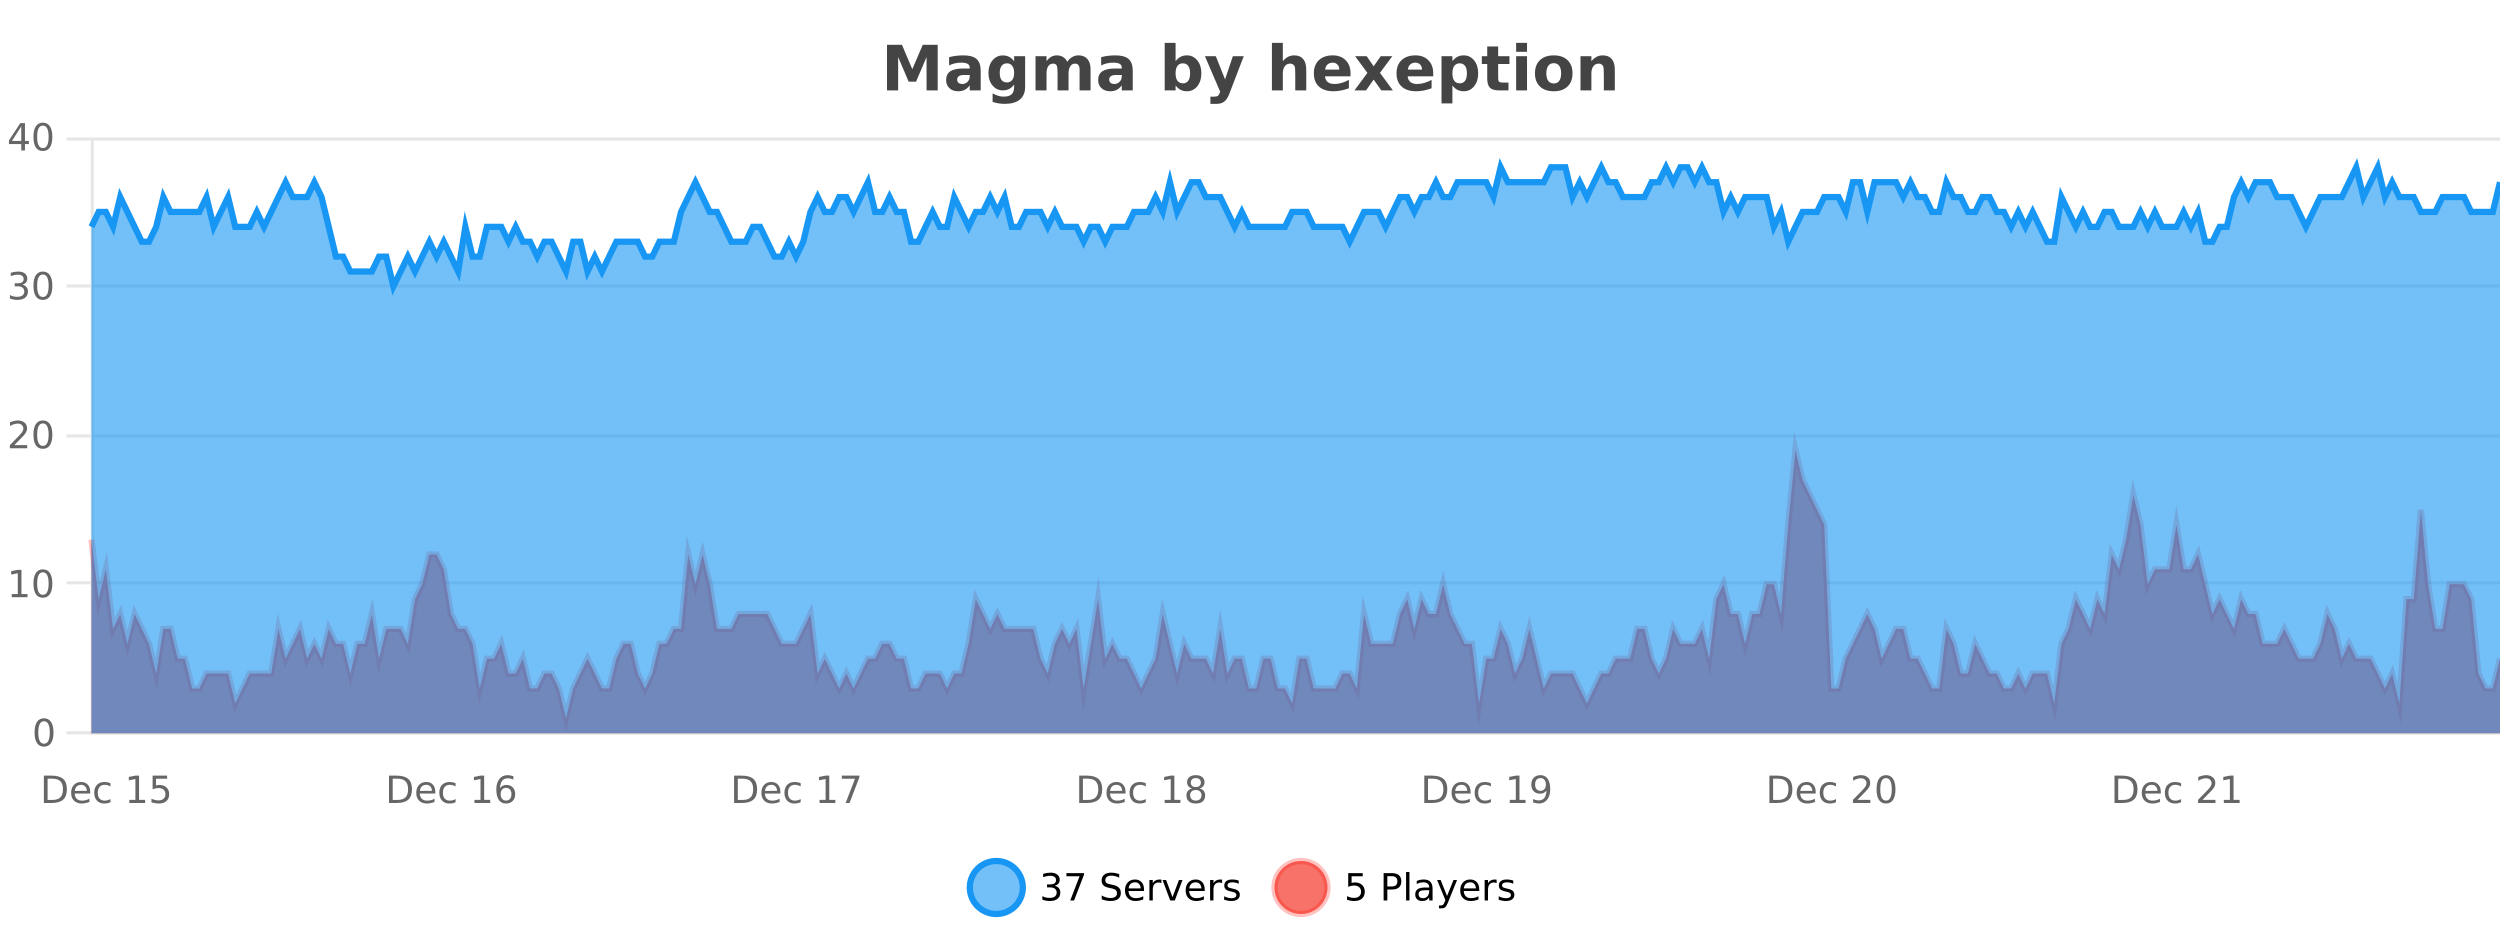 <?xml version="1.0" encoding="UTF-8"?>
<svg xmlns="http://www.w3.org/2000/svg" xmlns:xlink="http://www.w3.org/1999/xlink" width="800pt" height="300pt" viewBox="0 0 800 300" version="1.1">
<defs>
<clipPath id="clip1">
  <path d="M 282 263 L 356 263 L 356 300 L 282 300 Z M 282 263 "/>
</clipPath>
<clipPath id="clip2">
  <path d="M 379 263 L 454 263 L 454 300 L 379 300 Z M 379 263 "/>
</clipPath>
<clipPath id="clip3">
  <path d="M 29.27 144 L 800 144 L 800 234.602 L 29.27 234.602 Z M 29.27 144 "/>
</clipPath>
<clipPath id="clip4">
  <path d="M 28.27 115 L 800 115 L 800 235.602 L 28.27 235.602 Z M 28.27 115 "/>
</clipPath>
<clipPath id="clip5">
  <path d="M 29.27 53 L 800 53 L 800 234.602 L 29.27 234.602 Z M 29.27 53 "/>
</clipPath>
<clipPath id="clip6">
  <path d="M 28.27 43 L 800 43 L 800 120 L 28.27 120 Z M 28.27 43 "/>
</clipPath>
</defs>
<g id="surface2983121">
<rect x="0" y="0" width="800" height="300" style="fill:rgb(100%,100%,100%);fill-opacity:1;stroke:none;"/>
<path style="fill:none;stroke-width:1;stroke-linecap:butt;stroke-linejoin:miter;stroke:rgb(0%,0%,0%);stroke-opacity:0.098;stroke-miterlimit:10;" d="M 30 234.5 L 800 234.5 "/>
<path style="fill:none;stroke-width:1;stroke-linecap:butt;stroke-linejoin:miter;stroke:rgb(0%,0%,0%);stroke-opacity:0.098;stroke-miterlimit:10;" d="M 21.27 234.5 L 29 234.5 "/>
<path style="fill:none;stroke-width:1;stroke-linecap:butt;stroke-linejoin:miter;stroke:rgb(0%,0%,0%);stroke-opacity:0.098;stroke-miterlimit:10;" d="M 30 186.5 L 800 186.5 "/>
<path style="fill:none;stroke-width:1;stroke-linecap:butt;stroke-linejoin:miter;stroke:rgb(0%,0%,0%);stroke-opacity:0.098;stroke-miterlimit:10;" d="M 21.27 186.5 L 29 186.5 "/>
<path style="fill:none;stroke-width:1;stroke-linecap:butt;stroke-linejoin:miter;stroke:rgb(0%,0%,0%);stroke-opacity:0.098;stroke-miterlimit:10;" d="M 30 139.5 L 800 139.5 "/>
<path style="fill:none;stroke-width:1;stroke-linecap:butt;stroke-linejoin:miter;stroke:rgb(0%,0%,0%);stroke-opacity:0.098;stroke-miterlimit:10;" d="M 21.27 139.5 L 29 139.5 "/>
<path style="fill:none;stroke-width:1;stroke-linecap:butt;stroke-linejoin:miter;stroke:rgb(0%,0%,0%);stroke-opacity:0.098;stroke-miterlimit:10;" d="M 30 91.5 L 800 91.5 "/>
<path style="fill:none;stroke-width:1;stroke-linecap:butt;stroke-linejoin:miter;stroke:rgb(0%,0%,0%);stroke-opacity:0.098;stroke-miterlimit:10;" d="M 21.27 91.5 L 29 91.5 "/>
<path style="fill:none;stroke-width:1;stroke-linecap:butt;stroke-linejoin:miter;stroke:rgb(0%,0%,0%);stroke-opacity:0.098;stroke-miterlimit:10;" d="M 30 44.5 L 800 44.5 "/>
<path style="fill:none;stroke-width:1;stroke-linecap:butt;stroke-linejoin:miter;stroke:rgb(0%,0%,0%);stroke-opacity:0.098;stroke-miterlimit:10;" d="M 21.27 44.5 L 29 44.5 "/>
<path style=" stroke:none;fill-rule:nonzero;fill:rgb(9.02%,58.824%,95.294%);fill-opacity:0.6;" d="M 327.305 284 C 327.305 288.688 323.508 292.484 318.82 292.484 C 314.133 292.484 310.336 288.688 310.336 284 C 310.336 279.312 314.133 275.516 318.82 275.516 C 323.508 275.516 327.305 279.312 327.305 284 Z M 327.305 284 "/>
<g clip-path="url(#clip1)" clip-rule="nonzero">
<path style="fill:none;stroke-width:2;stroke-linecap:butt;stroke-linejoin:miter;stroke:rgb(9.02%,58.824%,95.294%);stroke-opacity:1;stroke-miterlimit:10;" d="M 327.305 284 C 327.305 288.688 323.508 292.484 318.82 292.484 C 314.133 292.484 310.336 288.688 310.336 284 C 310.336 279.312 314.133 275.516 318.82 275.516 C 323.508 275.516 327.305 279.312 327.305 284 Z M 327.305 284 "/>
</g>
<path style=" stroke:none;fill-rule:nonzero;fill:rgb(0%,0%,0%);fill-opacity:1;" d="M 337.508 283.438 C 338.07 283.562 338.508 283.82 338.82 284.203 C 339.141 284.578 339.305 285.047 339.305 285.609 C 339.305 286.477 339.008 287.148 338.414 287.625 C 337.82 288.094 336.977 288.328 335.883 288.328 C 335.516 288.328 335.137 288.289 334.742 288.219 C 334.355 288.148 333.961 288.039 333.555 287.891 L 333.555 286.75 C 333.875 286.938 334.23 287.086 334.617 287.188 C 335.012 287.281 335.422 287.328 335.852 287.328 C 336.59 287.328 337.152 287.184 337.539 286.891 C 337.934 286.602 338.133 286.172 338.133 285.609 C 338.133 285.102 337.949 284.699 337.586 284.406 C 337.219 284.117 336.719 283.969 336.086 283.969 L 335.055 283.969 L 335.055 283 L 336.133 283 C 336.703 283 337.148 282.887 337.461 282.656 C 337.773 282.418 337.93 282.078 337.93 281.641 C 337.93 281.195 337.766 280.852 337.445 280.609 C 337.133 280.371 336.68 280.25 336.086 280.25 C 335.75 280.25 335.398 280.289 335.023 280.359 C 334.656 280.422 334.25 280.527 333.805 280.672 L 333.805 279.625 C 334.262 279.5 334.684 279.406 335.07 279.344 C 335.465 279.281 335.836 279.25 336.18 279.25 C 337.086 279.25 337.797 279.453 338.32 279.859 C 338.84 280.266 339.102 280.82 339.102 281.516 C 339.102 282.008 338.961 282.418 338.68 282.75 C 338.406 283.086 338.016 283.312 337.508 283.438 Z M 341.254 279.406 L 346.879 279.406 L 346.879 279.906 L 343.707 288.156 L 342.473 288.156 L 345.457 280.406 L 341.254 280.406 Z M 358.141 279.688 L 358.141 280.844 C 357.691 280.637 357.266 280.48 356.859 280.375 C 356.461 280.262 356.082 280.203 355.719 280.203 C 355.07 280.203 354.57 280.328 354.219 280.578 C 353.875 280.828 353.703 281.188 353.703 281.656 C 353.703 282.043 353.816 282.336 354.047 282.531 C 354.273 282.73 354.719 282.887 355.375 283 L 356.078 283.156 C 356.961 283.324 357.613 283.621 358.031 284.047 C 358.457 284.465 358.672 285.027 358.672 285.734 C 358.672 286.59 358.383 287.234 357.812 287.672 C 357.25 288.109 356.414 288.328 355.312 288.328 C 354.906 288.328 354.469 288.281 354 288.188 C 353.531 288.094 353.047 287.953 352.547 287.766 L 352.547 286.547 C 353.023 286.82 353.492 287.023 353.953 287.156 C 354.422 287.293 354.875 287.359 355.312 287.359 C 355.988 287.359 356.508 287.23 356.875 286.969 C 357.25 286.699 357.438 286.32 357.438 285.828 C 357.438 285.402 357.301 285.07 357.031 284.828 C 356.77 284.578 356.336 284.398 355.734 284.281 L 355.016 284.141 C 354.129 283.965 353.488 283.688 353.094 283.312 C 352.707 282.938 352.516 282.418 352.516 281.75 C 352.516 280.969 352.785 280.359 353.328 279.922 C 353.867 279.477 354.617 279.25 355.578 279.25 C 355.992 279.25 356.41 279.289 356.828 279.359 C 357.254 279.434 357.691 279.543 358.141 279.688 Z M 366.086 284.609 L 366.086 285.125 L 361.117 285.125 C 361.168 285.875 361.391 286.445 361.789 286.828 C 362.195 287.215 362.75 287.406 363.461 287.406 C 363.875 287.406 364.277 287.359 364.664 287.266 C 365.059 287.164 365.449 287.008 365.836 286.797 L 365.836 287.828 C 365.438 287.984 365.039 288.105 364.633 288.188 C 364.227 288.281 363.812 288.328 363.398 288.328 C 362.355 288.328 361.527 288.027 360.914 287.422 C 360.297 286.809 359.992 285.98 359.992 284.938 C 359.992 283.867 360.281 283.016 360.867 282.391 C 361.449 281.758 362.23 281.438 363.211 281.438 C 364.094 281.438 364.793 281.727 365.305 282.297 C 365.824 282.859 366.086 283.633 366.086 284.609 Z M 365.008 284.281 C 364.996 283.699 364.828 283.23 364.508 282.875 C 364.184 282.523 363.758 282.344 363.227 282.344 C 362.621 282.344 362.137 282.516 361.773 282.859 C 361.418 283.203 361.215 283.684 361.164 284.297 Z M 371.656 282.594 C 371.531 282.531 371.395 282.484 371.25 282.453 C 371.113 282.414 370.957 282.391 370.781 282.391 C 370.176 282.391 369.707 282.59 369.375 282.984 C 369.051 283.383 368.891 283.953 368.891 284.703 L 368.891 288.156 L 367.812 288.156 L 367.812 281.594 L 368.891 281.594 L 368.891 282.609 C 369.117 282.215 369.414 281.922 369.781 281.734 C 370.145 281.539 370.586 281.438 371.109 281.438 C 371.18 281.438 371.258 281.445 371.344 281.453 C 371.438 281.465 371.535 281.48 371.641 281.5 Z M 372.012 281.594 L 373.152 281.594 L 375.199 287.094 L 377.262 281.594 L 378.402 281.594 L 375.934 288.156 L 374.465 288.156 Z M 385.504 284.609 L 385.504 285.125 L 380.535 285.125 C 380.586 285.875 380.809 286.445 381.207 286.828 C 381.613 287.215 382.168 287.406 382.879 287.406 C 383.293 287.406 383.695 287.359 384.082 287.266 C 384.477 287.164 384.867 287.008 385.254 286.797 L 385.254 287.828 C 384.855 287.984 384.457 288.105 384.051 288.188 C 383.645 288.281 383.23 288.328 382.816 288.328 C 381.773 288.328 380.945 288.027 380.332 287.422 C 379.715 286.809 379.41 285.98 379.41 284.938 C 379.41 283.867 379.699 283.016 380.285 282.391 C 380.867 281.758 381.648 281.438 382.629 281.438 C 383.512 281.438 384.211 281.727 384.723 282.297 C 385.242 282.859 385.504 283.633 385.504 284.609 Z M 384.426 284.281 C 384.414 283.699 384.246 283.23 383.926 282.875 C 383.602 282.523 383.176 282.344 382.645 282.344 C 382.039 282.344 381.555 282.516 381.191 282.859 C 380.836 283.203 380.633 283.684 380.582 284.297 Z M 391.074 282.594 C 390.949 282.531 390.812 282.484 390.668 282.453 C 390.531 282.414 390.375 282.391 390.199 282.391 C 389.594 282.391 389.125 282.59 388.793 282.984 C 388.469 283.383 388.309 283.953 388.309 284.703 L 388.309 288.156 L 387.23 288.156 L 387.23 281.594 L 388.309 281.594 L 388.309 282.609 C 388.535 282.215 388.832 281.922 389.199 281.734 C 389.562 281.539 390.004 281.438 390.527 281.438 C 390.598 281.438 390.676 281.445 390.762 281.453 C 390.855 281.465 390.953 281.48 391.059 281.5 Z M 396.383 281.781 L 396.383 282.812 C 396.078 282.656 395.762 282.543 395.43 282.469 C 395.105 282.387 394.766 282.344 394.414 282.344 C 393.883 282.344 393.48 282.43 393.211 282.594 C 392.938 282.75 392.805 282.996 392.805 283.328 C 392.805 283.578 392.898 283.777 393.086 283.922 C 393.281 284.059 393.672 284.188 394.258 284.312 L 394.617 284.406 C 395.387 284.562 395.934 284.793 396.258 285.094 C 396.578 285.398 396.742 285.812 396.742 286.344 C 396.742 286.961 396.496 287.445 396.008 287.797 C 395.527 288.152 394.867 288.328 394.023 288.328 C 393.668 288.328 393.297 288.289 392.914 288.219 C 392.539 288.156 392.141 288.059 391.727 287.922 L 391.727 286.797 C 392.121 287.008 392.512 287.164 392.898 287.266 C 393.281 287.371 393.668 287.422 394.055 287.422 C 394.555 287.422 394.938 287.34 395.211 287.172 C 395.492 286.996 395.633 286.746 395.633 286.422 C 395.633 286.133 395.531 285.906 395.336 285.75 C 395.137 285.594 394.703 285.445 394.039 285.297 L 393.664 285.219 C 392.996 285.074 392.512 284.855 392.211 284.562 C 391.918 284.273 391.773 283.875 391.773 283.375 C 391.773 282.75 391.992 282.273 392.43 281.938 C 392.867 281.605 393.484 281.438 394.289 281.438 C 394.684 281.438 395.059 281.469 395.414 281.531 C 395.766 281.586 396.09 281.668 396.383 281.781 Z M 328.82 277.016 "/>
<path style=" stroke:none;fill-rule:nonzero;fill:rgb(96.863%,44.706%,40.784%);fill-opacity:1;" d="M 424.809 284 C 424.809 288.688 421.008 292.484 416.32 292.484 C 411.637 292.484 407.836 288.688 407.836 284 C 407.836 279.312 411.637 275.516 416.32 275.516 C 421.008 275.516 424.809 279.312 424.809 284 Z M 424.809 284 "/>
<g clip-path="url(#clip2)" clip-rule="nonzero">
<path style="fill:none;stroke-width:2;stroke-linecap:butt;stroke-linejoin:miter;stroke:rgb(100%,4.706%,0%);stroke-opacity:0.247;stroke-miterlimit:10;" d="M 424.809 284 C 424.809 288.688 421.008 292.484 416.32 292.484 C 411.637 292.484 407.836 288.688 407.836 284 C 407.836 279.312 411.637 275.516 416.32 275.516 C 421.008 275.516 424.809 279.312 424.809 284 Z M 424.809 284 "/>
</g>
<path style=" stroke:none;fill-rule:nonzero;fill:rgb(0%,0%,0%);fill-opacity:1;" d="M 431.43 279.406 L 436.07 279.406 L 436.07 280.406 L 432.508 280.406 L 432.508 282.547 C 432.684 282.484 432.855 282.445 433.023 282.422 C 433.199 282.391 433.371 282.375 433.539 282.375 C 434.516 282.375 435.293 282.648 435.867 283.188 C 436.438 283.719 436.727 284.438 436.727 285.344 C 436.727 286.293 436.43 287.027 435.836 287.547 C 435.25 288.07 434.43 288.328 433.367 288.328 C 432.992 288.328 432.609 288.297 432.227 288.234 C 431.852 288.172 431.461 288.078 431.055 287.953 L 431.055 286.766 C 431.406 286.953 431.773 287.094 432.148 287.188 C 432.523 287.281 432.918 287.328 433.336 287.328 C 434.012 287.328 434.547 287.152 434.945 286.797 C 435.34 286.445 435.539 285.961 435.539 285.344 C 435.539 284.742 435.34 284.262 434.945 283.906 C 434.547 283.555 434.012 283.375 433.336 283.375 C 433.023 283.375 432.703 283.414 432.383 283.484 C 432.07 283.547 431.75 283.652 431.43 283.797 Z M 443.945 280.375 L 443.945 283.672 L 445.43 283.672 C 445.98 283.672 446.406 283.531 446.711 283.25 C 447.012 282.961 447.164 282.547 447.164 282.016 C 447.164 281.496 447.012 281.094 446.711 280.812 C 446.406 280.523 445.98 280.375 445.43 280.375 Z M 442.758 279.406 L 445.43 279.406 C 446.418 279.406 447.164 279.633 447.664 280.078 C 448.164 280.516 448.414 281.164 448.414 282.016 C 448.414 282.883 448.164 283.539 447.664 283.984 C 447.164 284.422 446.418 284.641 445.43 284.641 L 443.945 284.641 L 443.945 288.156 L 442.758 288.156 Z M 449.945 279.031 L 451.023 279.031 L 451.023 288.156 L 449.945 288.156 Z M 456.266 284.859 C 455.398 284.859 454.797 284.961 454.453 285.156 C 454.117 285.355 453.953 285.695 453.953 286.172 C 453.953 286.559 454.078 286.867 454.328 287.094 C 454.586 287.312 454.93 287.422 455.359 287.422 C 455.961 287.422 456.441 287.215 456.797 286.797 C 457.16 286.371 457.344 285.805 457.344 285.094 L 457.344 284.859 Z M 458.422 284.406 L 458.422 288.156 L 457.344 288.156 L 457.344 287.156 C 457.094 287.555 456.785 287.852 456.422 288.047 C 456.055 288.234 455.609 288.328 455.078 288.328 C 454.398 288.328 453.863 288.141 453.469 287.766 C 453.07 287.383 452.875 286.875 452.875 286.25 C 452.875 285.512 453.117 284.953 453.609 284.578 C 454.109 284.203 454.848 284.016 455.828 284.016 L 457.344 284.016 L 457.344 283.906 C 457.344 283.406 457.176 283.023 456.844 282.75 C 456.52 282.48 456.066 282.344 455.484 282.344 C 455.109 282.344 454.738 282.391 454.375 282.484 C 454.02 282.578 453.68 282.715 453.359 282.891 L 453.359 281.891 C 453.754 281.734 454.133 281.621 454.5 281.547 C 454.875 281.477 455.238 281.438 455.594 281.438 C 456.539 281.438 457.25 281.684 457.719 282.172 C 458.188 282.664 458.422 283.406 458.422 284.406 Z M 463.367 288.766 C 463.062 289.547 462.766 290.055 462.477 290.297 C 462.184 290.535 461.797 290.656 461.32 290.656 L 460.461 290.656 L 460.461 289.75 L 461.086 289.75 C 461.387 289.75 461.617 289.676 461.773 289.531 C 461.938 289.395 462.121 289.066 462.32 288.547 L 462.523 288.047 L 459.867 281.594 L 461.008 281.594 L 463.055 286.719 L 465.117 281.594 L 466.258 281.594 Z M 473.359 284.609 L 473.359 285.125 L 468.391 285.125 C 468.441 285.875 468.664 286.445 469.062 286.828 C 469.469 287.215 470.023 287.406 470.734 287.406 C 471.148 287.406 471.551 287.359 471.938 287.266 C 472.332 287.164 472.723 287.008 473.109 286.797 L 473.109 287.828 C 472.711 287.984 472.312 288.105 471.906 288.188 C 471.5 288.281 471.086 288.328 470.672 288.328 C 469.629 288.328 468.801 288.027 468.188 287.422 C 467.57 286.809 467.266 285.98 467.266 284.938 C 467.266 283.867 467.555 283.016 468.141 282.391 C 468.723 281.758 469.504 281.438 470.484 281.438 C 471.367 281.438 472.066 281.727 472.578 282.297 C 473.098 282.859 473.359 283.633 473.359 284.609 Z M 472.281 284.281 C 472.27 283.699 472.102 283.23 471.781 282.875 C 471.457 282.523 471.031 282.344 470.5 282.344 C 469.895 282.344 469.41 282.516 469.047 282.859 C 468.691 283.203 468.488 283.684 468.438 284.297 Z M 478.93 282.594 C 478.805 282.531 478.668 282.484 478.523 282.453 C 478.387 282.414 478.23 282.391 478.055 282.391 C 477.449 282.391 476.98 282.59 476.648 282.984 C 476.324 283.383 476.164 283.953 476.164 284.703 L 476.164 288.156 L 475.086 288.156 L 475.086 281.594 L 476.164 281.594 L 476.164 282.609 C 476.391 282.215 476.688 281.922 477.055 281.734 C 477.418 281.539 477.859 281.438 478.383 281.438 C 478.453 281.438 478.531 281.445 478.617 281.453 C 478.711 281.465 478.809 281.48 478.914 281.5 Z M 484.238 281.781 L 484.238 282.812 C 483.934 282.656 483.617 282.543 483.285 282.469 C 482.961 282.387 482.621 282.344 482.27 282.344 C 481.738 282.344 481.336 282.43 481.066 282.594 C 480.793 282.75 480.66 282.996 480.66 283.328 C 480.66 283.578 480.754 283.777 480.941 283.922 C 481.137 284.059 481.527 284.188 482.113 284.312 L 482.473 284.406 C 483.242 284.562 483.789 284.793 484.113 285.094 C 484.434 285.398 484.598 285.812 484.598 286.344 C 484.598 286.961 484.352 287.445 483.863 287.797 C 483.383 288.152 482.723 288.328 481.879 288.328 C 481.523 288.328 481.152 288.289 480.77 288.219 C 480.395 288.156 479.996 288.059 479.582 287.922 L 479.582 286.797 C 479.977 287.008 480.367 287.164 480.754 287.266 C 481.137 287.371 481.523 287.422 481.91 287.422 C 482.41 287.422 482.793 287.34 483.066 287.172 C 483.348 286.996 483.488 286.746 483.488 286.422 C 483.488 286.133 483.387 285.906 483.191 285.75 C 482.992 285.594 482.559 285.445 481.895 285.297 L 481.52 285.219 C 480.852 285.074 480.367 284.855 480.066 284.562 C 479.773 284.273 479.629 283.875 479.629 283.375 C 479.629 282.75 479.848 282.273 480.285 281.938 C 480.723 281.605 481.34 281.438 482.145 281.438 C 482.539 281.438 482.914 281.469 483.27 281.531 C 483.621 281.586 483.945 281.668 484.238 281.781 Z M 426.32 277.016 "/>
<path style=" stroke:none;fill-rule:nonzero;fill:rgb(26.667%,26.667%,26.667%);fill-opacity:1;" d="M 283.844 14.344 L 288.625 14.344 L 291.938 22.141 L 295.281 14.344 L 300.062 14.344 L 300.062 28.922 L 296.5 28.922 L 296.5 18.25 L 293.141 26.125 L 290.766 26.125 L 287.406 18.25 L 287.406 28.922 L 283.844 28.922 Z M 308.48 24 C 307.75 24 307.203 24.125 306.84 24.375 C 306.473 24.617 306.293 24.98 306.293 25.469 C 306.293 25.906 306.438 26.25 306.73 26.5 C 307.031 26.75 307.441 26.875 307.965 26.875 C 308.621 26.875 309.172 26.641 309.621 26.172 C 310.078 25.703 310.309 25.117 310.309 24.406 L 310.309 24 Z M 313.824 22.688 L 313.824 28.922 L 310.309 28.922 L 310.309 27.297 C 309.84 27.965 309.309 28.449 308.715 28.75 C 308.129 29.051 307.418 29.203 306.574 29.203 C 305.449 29.203 304.531 28.875 303.824 28.219 C 303.113 27.555 302.762 26.695 302.762 25.641 C 302.762 24.359 303.199 23.422 304.074 22.828 C 304.957 22.227 306.348 21.922 308.246 21.922 L 310.309 21.922 L 310.309 21.641 C 310.309 21.09 310.09 20.688 309.652 20.438 C 309.215 20.18 308.531 20.047 307.605 20.047 C 306.855 20.047 306.156 20.125 305.512 20.281 C 304.863 20.43 304.266 20.648 303.715 20.938 L 303.715 18.281 C 304.465 18.094 305.215 17.953 305.965 17.859 C 306.723 17.766 307.484 17.719 308.246 17.719 C 310.215 17.719 311.637 18.109 312.512 18.891 C 313.387 19.664 313.824 20.93 313.824 22.688 Z M 324.523 27.062 C 324.043 27.699 323.512 28.168 322.93 28.469 C 322.344 28.773 321.672 28.922 320.914 28.922 C 319.578 28.922 318.477 28.398 317.602 27.344 C 316.734 26.293 316.305 24.953 316.305 23.328 C 316.305 21.695 316.734 20.355 317.602 19.312 C 318.477 18.262 319.578 17.734 320.914 17.734 C 321.672 17.734 322.344 17.887 322.93 18.188 C 323.512 18.492 324.043 18.965 324.523 19.609 L 324.523 17.984 L 328.039 17.984 L 328.039 27.812 C 328.039 29.57 327.48 30.914 326.367 31.844 C 325.262 32.77 323.652 33.234 321.539 33.234 C 320.859 33.234 320.199 33.18 319.555 33.078 C 318.918 32.973 318.277 32.816 317.633 32.609 L 317.633 29.875 C 318.246 30.227 318.844 30.488 319.43 30.656 C 320.012 30.832 320.602 30.922 321.195 30.922 C 322.34 30.922 323.18 30.672 323.711 30.172 C 324.25 29.672 324.523 28.887 324.523 27.812 Z M 322.211 20.266 C 321.492 20.266 320.93 20.531 320.523 21.062 C 320.117 21.594 319.914 22.352 319.914 23.328 C 319.914 24.328 320.105 25.09 320.492 25.609 C 320.887 26.121 321.461 26.375 322.211 26.375 C 322.938 26.375 323.508 26.109 323.914 25.578 C 324.32 25.047 324.523 24.297 324.523 23.328 C 324.523 22.352 324.32 21.594 323.914 21.062 C 323.508 20.531 322.938 20.266 322.211 20.266 Z M 341.527 19.797 C 341.973 19.121 342.5 18.605 343.105 18.25 C 343.719 17.898 344.391 17.719 345.121 17.719 C 346.371 17.719 347.324 18.109 347.98 18.891 C 348.645 19.664 348.98 20.789 348.98 22.266 L 348.98 28.922 L 345.465 28.922 L 345.465 23.219 C 345.465 23.137 345.465 23.047 345.465 22.953 C 345.473 22.859 345.48 22.73 345.48 22.562 C 345.48 21.793 345.363 21.234 345.137 20.891 C 344.906 20.539 344.535 20.359 344.027 20.359 C 343.371 20.359 342.859 20.637 342.496 21.188 C 342.129 21.73 341.941 22.516 341.934 23.547 L 341.934 28.922 L 338.418 28.922 L 338.418 23.219 C 338.418 22.012 338.312 21.234 338.105 20.891 C 337.895 20.539 337.527 20.359 336.996 20.359 C 336.316 20.359 335.797 20.637 335.434 21.188 C 335.066 21.73 334.887 22.516 334.887 23.547 L 334.887 28.922 L 331.371 28.922 L 331.371 17.984 L 334.887 17.984 L 334.887 19.578 C 335.324 18.965 335.816 18.5 336.371 18.188 C 336.922 17.875 337.535 17.719 338.215 17.719 C 338.965 17.719 339.629 17.902 340.215 18.266 C 340.797 18.633 341.234 19.141 341.527 19.797 Z M 357.133 24 C 356.402 24 355.855 24.125 355.492 24.375 C 355.125 24.617 354.945 24.98 354.945 25.469 C 354.945 25.906 355.09 26.25 355.383 26.5 C 355.684 26.75 356.094 26.875 356.617 26.875 C 357.273 26.875 357.824 26.641 358.273 26.172 C 358.73 25.703 358.961 25.117 358.961 24.406 L 358.961 24 Z M 362.477 22.688 L 362.477 28.922 L 358.961 28.922 L 358.961 27.297 C 358.492 27.965 357.961 28.449 357.367 28.75 C 356.781 29.051 356.07 29.203 355.227 29.203 C 354.102 29.203 353.184 28.875 352.477 28.219 C 351.766 27.555 351.414 26.695 351.414 25.641 C 351.414 24.359 351.852 23.422 352.727 22.828 C 353.609 22.227 355 21.922 356.898 21.922 L 358.961 21.922 L 358.961 21.641 C 358.961 21.09 358.742 20.688 358.305 20.438 C 357.867 20.18 357.184 20.047 356.258 20.047 C 355.508 20.047 354.809 20.125 354.164 20.281 C 353.516 20.43 352.918 20.648 352.367 20.938 L 352.367 18.281 C 353.117 18.094 353.867 17.953 354.617 17.859 C 355.375 17.766 356.137 17.719 356.898 17.719 C 358.867 17.719 360.289 18.109 361.164 18.891 C 362.039 19.664 362.477 20.93 362.477 22.688 Z M 378.516 26.672 C 379.266 26.672 379.836 26.402 380.234 25.859 C 380.629 25.309 380.828 24.512 380.828 23.469 C 380.828 22.43 380.629 21.637 380.234 21.094 C 379.836 20.543 379.266 20.266 378.516 20.266 C 377.766 20.266 377.188 20.543 376.781 21.094 C 376.383 21.637 376.188 22.43 376.188 23.469 C 376.188 24.5 376.383 25.293 376.781 25.844 C 377.188 26.398 377.766 26.672 378.516 26.672 Z M 376.188 19.578 C 376.676 18.945 377.211 18.477 377.797 18.172 C 378.379 17.871 379.051 17.719 379.812 17.719 C 381.164 17.719 382.273 18.258 383.141 19.328 C 384.004 20.402 384.438 21.781 384.438 23.469 C 384.438 25.148 384.004 26.523 383.141 27.594 C 382.273 28.668 381.164 29.203 379.812 29.203 C 379.051 29.203 378.379 29.051 377.797 28.75 C 377.211 28.449 376.676 27.98 376.188 27.344 L 376.188 28.922 L 372.703 28.922 L 372.703 13.719 L 376.188 13.719 Z M 385.578 17.984 L 389.062 17.984 L 392.016 25.406 L 394.516 17.984 L 398 17.984 L 393.406 29.953 C 392.945 31.172 392.406 32.02 391.781 32.5 C 391.164 32.988 390.359 33.234 389.359 33.234 L 387.328 33.234 L 387.328 30.938 L 388.422 30.938 C 389.016 30.938 389.445 30.844 389.719 30.656 C 389.988 30.469 390.195 30.129 390.344 29.641 L 390.453 29.344 Z M 418 22.266 L 418 28.922 L 414.484 28.922 L 414.484 23.844 C 414.484 22.887 414.461 22.23 414.422 21.875 C 414.379 21.512 414.305 21.246 414.203 21.078 C 414.066 20.852 413.879 20.672 413.641 20.547 C 413.41 20.422 413.145 20.359 412.844 20.359 C 412.113 20.359 411.539 20.641 411.125 21.203 C 410.707 21.766 410.5 22.547 410.5 23.547 L 410.5 28.922 L 407.016 28.922 L 407.016 13.719 L 410.5 13.719 L 410.5 19.578 C 411.031 18.945 411.594 18.477 412.188 18.172 C 412.781 17.871 413.43 17.719 414.141 17.719 C 415.41 17.719 416.367 18.109 417.016 18.891 C 417.672 19.664 418 20.789 418 22.266 Z M 432.164 23.422 L 432.164 24.422 L 423.992 24.422 C 424.074 25.246 424.371 25.859 424.883 26.266 C 425.391 26.672 426.102 26.875 427.008 26.875 C 427.746 26.875 428.5 26.766 429.273 26.547 C 430.043 26.328 430.836 26 431.648 25.562 L 431.648 28.25 C 430.824 28.562 429.996 28.797 429.164 28.953 C 428.34 29.117 427.516 29.203 426.695 29.203 C 424.715 29.203 423.172 28.703 422.07 27.703 C 420.977 26.695 420.43 25.281 420.43 23.469 C 420.43 21.68 420.965 20.273 422.039 19.25 C 423.121 18.23 424.605 17.719 426.492 17.719 C 428.211 17.719 429.586 18.242 430.617 19.281 C 431.648 20.312 432.164 21.695 432.164 23.422 Z M 428.57 22.266 C 428.57 21.602 428.375 21.062 427.992 20.656 C 427.605 20.25 427.102 20.047 426.477 20.047 C 425.797 20.047 425.246 20.242 424.82 20.625 C 424.402 21 424.141 21.547 424.039 22.266 Z M 437.57 23.328 L 433.633 17.984 L 437.336 17.984 L 439.57 21.219 L 441.836 17.984 L 445.539 17.984 L 441.586 23.312 L 445.727 28.922 L 442.023 28.922 L 439.57 25.469 L 437.133 28.922 L 433.43 28.922 Z M 458.625 23.422 L 458.625 24.422 L 450.453 24.422 C 450.535 25.246 450.832 25.859 451.344 26.266 C 451.852 26.672 452.562 26.875 453.469 26.875 C 454.207 26.875 454.961 26.766 455.734 26.547 C 456.504 26.328 457.297 26 458.109 25.562 L 458.109 28.25 C 457.285 28.562 456.457 28.797 455.625 28.953 C 454.801 29.117 453.977 29.203 453.156 29.203 C 451.176 29.203 449.633 28.703 448.531 27.703 C 447.438 26.695 446.891 25.281 446.891 23.469 C 446.891 21.68 447.426 20.273 448.5 19.25 C 449.582 18.23 451.066 17.719 452.953 17.719 C 454.672 17.719 456.047 18.242 457.078 19.281 C 458.109 20.312 458.625 21.695 458.625 23.422 Z M 455.031 22.266 C 455.031 21.602 454.836 21.062 454.453 20.656 C 454.066 20.25 453.562 20.047 452.938 20.047 C 452.258 20.047 451.707 20.242 451.281 20.625 C 450.863 21 450.602 21.547 450.5 22.266 Z M 464.77 27.344 L 464.77 33.078 L 461.285 33.078 L 461.285 17.984 L 464.77 17.984 L 464.77 19.578 C 465.258 18.945 465.793 18.477 466.379 18.172 C 466.961 17.871 467.633 17.719 468.395 17.719 C 469.746 17.719 470.855 18.258 471.723 19.328 C 472.586 20.402 473.02 21.781 473.02 23.469 C 473.02 25.148 472.586 26.523 471.723 27.594 C 470.855 28.668 469.746 29.203 468.395 29.203 C 467.633 29.203 466.961 29.051 466.379 28.75 C 465.793 28.449 465.258 27.98 464.77 27.344 Z M 467.098 20.266 C 466.348 20.266 465.77 20.543 465.363 21.094 C 464.965 21.637 464.77 22.43 464.77 23.469 C 464.77 24.5 464.965 25.293 465.363 25.844 C 465.77 26.398 466.348 26.672 467.098 26.672 C 467.848 26.672 468.418 26.402 468.816 25.859 C 469.211 25.309 469.41 24.512 469.41 23.469 C 469.41 22.43 469.211 21.637 468.816 21.094 C 468.418 20.543 467.848 20.266 467.098 20.266 Z M 479.414 14.875 L 479.414 17.984 L 483.023 17.984 L 483.023 20.484 L 479.414 20.484 L 479.414 25.125 C 479.414 25.637 479.512 25.98 479.711 26.156 C 479.918 26.336 480.32 26.422 480.914 26.422 L 482.711 26.422 L 482.711 28.922 L 479.711 28.922 C 478.336 28.922 477.355 28.637 476.773 28.062 C 476.199 27.48 475.914 26.5 475.914 25.125 L 475.914 20.484 L 474.18 20.484 L 474.18 17.984 L 475.914 17.984 L 475.914 14.875 Z M 485.164 17.984 L 488.648 17.984 L 488.648 28.922 L 485.164 28.922 Z M 485.164 13.719 L 488.648 13.719 L 488.648 16.578 L 485.164 16.578 Z M 497.219 20.219 C 496.438 20.219 495.844 20.5 495.438 21.062 C 495.031 21.617 494.828 22.418 494.828 23.469 C 494.828 24.512 495.031 25.312 495.438 25.875 C 495.844 26.43 496.438 26.703 497.219 26.703 C 497.977 26.703 498.555 26.43 498.953 25.875 C 499.359 25.312 499.562 24.512 499.562 23.469 C 499.562 22.418 499.359 21.617 498.953 21.062 C 498.555 20.5 497.977 20.219 497.219 20.219 Z M 497.219 17.719 C 499.094 17.719 500.555 18.23 501.609 19.25 C 502.672 20.262 503.203 21.668 503.203 23.469 C 503.203 25.262 502.672 26.668 501.609 27.688 C 500.555 28.699 499.094 29.203 497.219 29.203 C 495.32 29.203 493.844 28.699 492.781 27.688 C 491.719 26.668 491.188 25.262 491.188 23.469 C 491.188 21.668 491.719 20.262 492.781 19.25 C 493.844 18.23 495.32 17.719 497.219 17.719 Z M 516.742 22.266 L 516.742 28.922 L 513.227 28.922 L 513.227 23.828 C 513.227 22.883 513.203 22.23 513.164 21.875 C 513.121 21.512 513.047 21.246 512.945 21.078 C 512.809 20.852 512.621 20.672 512.383 20.547 C 512.152 20.422 511.887 20.359 511.586 20.359 C 510.855 20.359 510.281 20.641 509.867 21.203 C 509.449 21.766 509.242 22.547 509.242 23.547 L 509.242 28.922 L 505.758 28.922 L 505.758 17.984 L 509.242 17.984 L 509.242 19.578 C 509.773 18.945 510.336 18.477 510.93 18.172 C 511.523 17.871 512.172 17.719 512.883 17.719 C 514.152 17.719 515.109 18.109 515.758 18.891 C 516.414 19.664 516.742 20.789 516.742 22.266 Z M 282 10.359 "/>
<path style="fill:none;stroke-width:1;stroke-linecap:butt;stroke-linejoin:miter;stroke:rgb(0%,0%,0%);stroke-opacity:0.098;stroke-miterlimit:10;" d="M 29 234.5 L 801 234.5 "/>
<path style=" stroke:none;fill-rule:nonzero;fill:rgb(40%,40%,40%);fill-opacity:1;" d="M 15.23 249.172 L 15.23 255.984 L 16.668 255.984 C 17.875 255.984 18.754 255.715 19.309 255.172 C 19.871 254.621 20.152 253.75 20.152 252.562 C 20.152 251.398 19.871 250.543 19.309 250 C 18.754 249.449 17.875 249.172 16.668 249.172 Z M 14.043 248.203 L 16.48 248.203 C 18.176 248.203 19.422 248.559 20.215 249.266 C 21.004 249.965 21.402 251.062 21.402 252.562 C 21.402 254.074 21 255.184 20.199 255.891 C 19.406 256.602 18.168 256.953 16.48 256.953 L 14.043 256.953 Z M 28.859 253.406 L 28.859 253.922 L 23.891 253.922 C 23.941 254.672 24.164 255.242 24.562 255.625 C 24.969 256.012 25.523 256.203 26.234 256.203 C 26.648 256.203 27.051 256.156 27.438 256.062 C 27.832 255.961 28.223 255.805 28.609 255.594 L 28.609 256.625 C 28.211 256.781 27.812 256.902 27.406 256.984 C 27 257.078 26.586 257.125 26.172 257.125 C 25.129 257.125 24.301 256.824 23.688 256.219 C 23.07 255.605 22.766 254.777 22.766 253.734 C 22.766 252.664 23.055 251.812 23.641 251.188 C 24.223 250.555 25.004 250.234 25.984 250.234 C 26.867 250.234 27.566 250.523 28.078 251.094 C 28.598 251.656 28.859 252.43 28.859 253.406 Z M 27.781 253.078 C 27.77 252.496 27.602 252.027 27.281 251.672 C 26.957 251.32 26.531 251.141 26 251.141 C 25.395 251.141 24.91 251.312 24.547 251.656 C 24.191 252 23.988 252.48 23.938 253.094 Z M 35.352 250.641 L 35.352 251.656 C 35.039 251.48 34.73 251.352 34.43 251.266 C 34.125 251.184 33.82 251.141 33.508 251.141 C 32.797 251.141 32.25 251.367 31.867 251.812 C 31.48 252.25 31.289 252.871 31.289 253.672 C 31.289 254.477 31.48 255.102 31.867 255.547 C 32.25 255.984 32.797 256.203 33.508 256.203 C 33.82 256.203 34.125 256.164 34.43 256.078 C 34.73 255.996 35.039 255.871 35.352 255.703 L 35.352 256.703 C 35.047 256.84 34.734 256.945 34.414 257.016 C 34.09 257.086 33.746 257.125 33.383 257.125 C 32.391 257.125 31.605 256.82 31.023 256.203 C 30.438 255.578 30.148 254.734 30.148 253.672 C 30.148 252.609 30.438 251.773 31.023 251.156 C 31.617 250.543 32.43 250.234 33.461 250.234 C 33.781 250.234 34.102 250.273 34.414 250.344 C 34.734 250.406 35.047 250.508 35.352 250.641 Z M 41.391 255.953 L 43.328 255.953 L 43.328 249.281 L 41.219 249.703 L 41.219 248.625 L 43.312 248.203 L 44.5 248.203 L 44.5 255.953 L 46.438 255.953 L 46.438 256.953 L 41.391 256.953 Z M 48.836 248.203 L 53.477 248.203 L 53.477 249.203 L 49.914 249.203 L 49.914 251.344 C 50.09 251.281 50.262 251.242 50.43 251.219 C 50.605 251.188 50.777 251.172 50.945 251.172 C 51.922 251.172 52.699 251.445 53.273 251.984 C 53.844 252.516 54.133 253.234 54.133 254.141 C 54.133 255.09 53.836 255.824 53.242 256.344 C 52.656 256.867 51.836 257.125 50.773 257.125 C 50.398 257.125 50.016 257.094 49.633 257.031 C 49.258 256.969 48.867 256.875 48.461 256.75 L 48.461 255.562 C 48.812 255.75 49.18 255.891 49.555 255.984 C 49.93 256.078 50.324 256.125 50.742 256.125 C 51.418 256.125 51.953 255.949 52.352 255.594 C 52.746 255.242 52.945 254.758 52.945 254.141 C 52.945 253.539 52.746 253.059 52.352 252.703 C 51.953 252.352 51.418 252.172 50.742 252.172 C 50.43 252.172 50.109 252.211 49.789 252.281 C 49.477 252.344 49.156 252.449 48.836 252.594 Z M 12.871 245.816 "/>
<path style=" stroke:none;fill-rule:nonzero;fill:rgb(40%,40%,40%);fill-opacity:1;" d="M 125.664 249.172 L 125.664 255.984 L 127.102 255.984 C 128.309 255.984 129.188 255.715 129.742 255.172 C 130.305 254.621 130.586 253.75 130.586 252.562 C 130.586 251.398 130.305 250.543 129.742 250 C 129.188 249.449 128.309 249.172 127.102 249.172 Z M 124.477 248.203 L 126.914 248.203 C 128.609 248.203 129.855 248.559 130.648 249.266 C 131.438 249.965 131.836 251.062 131.836 252.562 C 131.836 254.074 131.434 255.184 130.633 255.891 C 129.84 256.602 128.602 256.953 126.914 256.953 L 124.477 256.953 Z M 139.297 253.406 L 139.297 253.922 L 134.328 253.922 C 134.379 254.672 134.602 255.242 135 255.625 C 135.406 256.012 135.961 256.203 136.672 256.203 C 137.086 256.203 137.488 256.156 137.875 256.062 C 138.27 255.961 138.66 255.805 139.047 255.594 L 139.047 256.625 C 138.648 256.781 138.25 256.902 137.844 256.984 C 137.438 257.078 137.023 257.125 136.609 257.125 C 135.566 257.125 134.738 256.824 134.125 256.219 C 133.508 255.605 133.203 254.777 133.203 253.734 C 133.203 252.664 133.492 251.812 134.078 251.188 C 134.66 250.555 135.441 250.234 136.422 250.234 C 137.305 250.234 138.004 250.523 138.516 251.094 C 139.035 251.656 139.297 252.43 139.297 253.406 Z M 138.219 253.078 C 138.207 252.496 138.039 252.027 137.719 251.672 C 137.395 251.32 136.969 251.141 136.438 251.141 C 135.832 251.141 135.348 251.312 134.984 251.656 C 134.629 252 134.426 252.48 134.375 253.094 Z M 145.789 250.641 L 145.789 251.656 C 145.477 251.48 145.168 251.352 144.867 251.266 C 144.562 251.184 144.258 251.141 143.945 251.141 C 143.234 251.141 142.688 251.367 142.305 251.812 C 141.918 252.25 141.727 252.871 141.727 253.672 C 141.727 254.477 141.918 255.102 142.305 255.547 C 142.688 255.984 143.234 256.203 143.945 256.203 C 144.258 256.203 144.562 256.164 144.867 256.078 C 145.168 255.996 145.477 255.871 145.789 255.703 L 145.789 256.703 C 145.484 256.84 145.172 256.945 144.852 257.016 C 144.527 257.086 144.184 257.125 143.82 257.125 C 142.828 257.125 142.043 256.82 141.461 256.203 C 140.875 255.578 140.586 254.734 140.586 253.672 C 140.586 252.609 140.875 251.773 141.461 251.156 C 142.055 250.543 142.867 250.234 143.898 250.234 C 144.219 250.234 144.539 250.273 144.852 250.344 C 145.172 250.406 145.484 250.508 145.789 250.641 Z M 151.824 255.953 L 153.762 255.953 L 153.762 249.281 L 151.652 249.703 L 151.652 248.625 L 153.746 248.203 L 154.934 248.203 L 154.934 255.953 L 156.871 255.953 L 156.871 256.953 L 151.824 256.953 Z M 161.945 252.109 C 161.414 252.109 160.992 252.293 160.68 252.656 C 160.367 253.023 160.211 253.516 160.211 254.141 C 160.211 254.777 160.367 255.277 160.68 255.641 C 160.992 256.008 161.414 256.188 161.945 256.188 C 162.477 256.188 162.891 256.008 163.195 255.641 C 163.508 255.277 163.664 254.777 163.664 254.141 C 163.664 253.516 163.508 253.023 163.195 252.656 C 162.891 252.293 162.477 252.109 161.945 252.109 Z M 164.289 248.391 L 164.289 249.469 C 163.984 249.336 163.684 249.23 163.383 249.156 C 163.078 249.086 162.781 249.047 162.492 249.047 C 161.711 249.047 161.109 249.312 160.695 249.844 C 160.289 250.367 160.055 251.156 159.992 252.219 C 160.219 251.887 160.508 251.633 160.852 251.453 C 161.203 251.266 161.59 251.172 162.008 251.172 C 162.883 251.172 163.574 251.438 164.086 251.969 C 164.594 252.5 164.852 253.227 164.852 254.141 C 164.852 255.047 164.586 255.773 164.055 256.312 C 163.523 256.855 162.82 257.125 161.945 257.125 C 160.922 257.125 160.148 256.742 159.617 255.969 C 159.086 255.188 158.82 254.062 158.82 252.594 C 158.82 251.211 159.148 250.105 159.805 249.281 C 160.461 248.461 161.34 248.047 162.445 248.047 C 162.734 248.047 163.031 248.078 163.336 248.141 C 163.637 248.195 163.953 248.277 164.289 248.391 Z M 123.305 245.816 "/>
<path style=" stroke:none;fill-rule:nonzero;fill:rgb(40%,40%,40%);fill-opacity:1;" d="M 236.098 249.172 L 236.098 255.984 L 237.535 255.984 C 238.742 255.984 239.621 255.715 240.176 255.172 C 240.738 254.621 241.02 253.75 241.02 252.562 C 241.02 251.398 240.738 250.543 240.176 250 C 239.621 249.449 238.742 249.172 237.535 249.172 Z M 234.91 248.203 L 237.348 248.203 C 239.043 248.203 240.289 248.559 241.082 249.266 C 241.871 249.965 242.27 251.062 242.27 252.562 C 242.27 254.074 241.867 255.184 241.066 255.891 C 240.273 256.602 239.035 256.953 237.348 256.953 L 234.91 256.953 Z M 249.727 253.406 L 249.727 253.922 L 244.758 253.922 C 244.809 254.672 245.031 255.242 245.43 255.625 C 245.836 256.012 246.391 256.203 247.102 256.203 C 247.516 256.203 247.918 256.156 248.305 256.062 C 248.699 255.961 249.09 255.805 249.477 255.594 L 249.477 256.625 C 249.078 256.781 248.68 256.902 248.273 256.984 C 247.867 257.078 247.453 257.125 247.039 257.125 C 245.996 257.125 245.168 256.824 244.555 256.219 C 243.938 255.605 243.633 254.777 243.633 253.734 C 243.633 252.664 243.922 251.812 244.508 251.188 C 245.09 250.555 245.871 250.234 246.852 250.234 C 247.734 250.234 248.434 250.523 248.945 251.094 C 249.465 251.656 249.727 252.43 249.727 253.406 Z M 248.648 253.078 C 248.637 252.496 248.469 252.027 248.148 251.672 C 247.824 251.32 247.398 251.141 246.867 251.141 C 246.262 251.141 245.777 251.312 245.414 251.656 C 245.059 252 244.855 252.48 244.805 253.094 Z M 256.219 250.641 L 256.219 251.656 C 255.906 251.48 255.598 251.352 255.297 251.266 C 254.992 251.184 254.688 251.141 254.375 251.141 C 253.664 251.141 253.117 251.367 252.734 251.812 C 252.348 252.25 252.156 252.871 252.156 253.672 C 252.156 254.477 252.348 255.102 252.734 255.547 C 253.117 255.984 253.664 256.203 254.375 256.203 C 254.688 256.203 254.992 256.164 255.297 256.078 C 255.598 255.996 255.906 255.871 256.219 255.703 L 256.219 256.703 C 255.914 256.84 255.602 256.945 255.281 257.016 C 254.957 257.086 254.613 257.125 254.25 257.125 C 253.258 257.125 252.473 256.82 251.891 256.203 C 251.305 255.578 251.016 254.734 251.016 253.672 C 251.016 252.609 251.305 251.773 251.891 251.156 C 252.484 250.543 253.297 250.234 254.328 250.234 C 254.648 250.234 254.969 250.273 255.281 250.344 C 255.602 250.406 255.914 250.508 256.219 250.641 Z M 262.258 255.953 L 264.195 255.953 L 264.195 249.281 L 262.086 249.703 L 262.086 248.625 L 264.18 248.203 L 265.367 248.203 L 265.367 255.953 L 267.305 255.953 L 267.305 256.953 L 262.258 256.953 Z M 269.391 248.203 L 275.016 248.203 L 275.016 248.703 L 271.844 256.953 L 270.609 256.953 L 273.594 249.203 L 269.391 249.203 Z M 233.738 245.816 "/>
<path style=" stroke:none;fill-rule:nonzero;fill:rgb(40%,40%,40%);fill-opacity:1;" d="M 346.531 249.172 L 346.531 255.984 L 347.969 255.984 C 349.176 255.984 350.055 255.715 350.609 255.172 C 351.172 254.621 351.453 253.75 351.453 252.562 C 351.453 251.398 351.172 250.543 350.609 250 C 350.055 249.449 349.176 249.172 347.969 249.172 Z M 345.344 248.203 L 347.781 248.203 C 349.477 248.203 350.723 248.559 351.516 249.266 C 352.305 249.965 352.703 251.062 352.703 252.562 C 352.703 254.074 352.301 255.184 351.5 255.891 C 350.707 256.602 349.469 256.953 347.781 256.953 L 345.344 256.953 Z M 360.164 253.406 L 360.164 253.922 L 355.195 253.922 C 355.246 254.672 355.469 255.242 355.867 255.625 C 356.273 256.012 356.828 256.203 357.539 256.203 C 357.953 256.203 358.355 256.156 358.742 256.062 C 359.137 255.961 359.527 255.805 359.914 255.594 L 359.914 256.625 C 359.516 256.781 359.117 256.902 358.711 256.984 C 358.305 257.078 357.891 257.125 357.477 257.125 C 356.434 257.125 355.605 256.824 354.992 256.219 C 354.375 255.605 354.07 254.777 354.07 253.734 C 354.07 252.664 354.359 251.812 354.945 251.188 C 355.527 250.555 356.309 250.234 357.289 250.234 C 358.172 250.234 358.871 250.523 359.383 251.094 C 359.902 251.656 360.164 252.43 360.164 253.406 Z M 359.086 253.078 C 359.074 252.496 358.906 252.027 358.586 251.672 C 358.262 251.32 357.836 251.141 357.305 251.141 C 356.699 251.141 356.215 251.312 355.852 251.656 C 355.496 252 355.293 252.48 355.242 253.094 Z M 366.656 250.641 L 366.656 251.656 C 366.344 251.48 366.035 251.352 365.734 251.266 C 365.43 251.184 365.125 251.141 364.812 251.141 C 364.102 251.141 363.555 251.367 363.172 251.812 C 362.785 252.25 362.594 252.871 362.594 253.672 C 362.594 254.477 362.785 255.102 363.172 255.547 C 363.555 255.984 364.102 256.203 364.812 256.203 C 365.125 256.203 365.43 256.164 365.734 256.078 C 366.035 255.996 366.344 255.871 366.656 255.703 L 366.656 256.703 C 366.352 256.84 366.039 256.945 365.719 257.016 C 365.395 257.086 365.051 257.125 364.688 257.125 C 363.695 257.125 362.91 256.82 362.328 256.203 C 361.742 255.578 361.453 254.734 361.453 253.672 C 361.453 252.609 361.742 251.773 362.328 251.156 C 362.922 250.543 363.734 250.234 364.766 250.234 C 365.086 250.234 365.406 250.273 365.719 250.344 C 366.039 250.406 366.352 250.508 366.656 250.641 Z M 372.691 255.953 L 374.629 255.953 L 374.629 249.281 L 372.52 249.703 L 372.52 248.625 L 374.613 248.203 L 375.801 248.203 L 375.801 255.953 L 377.738 255.953 L 377.738 256.953 L 372.691 256.953 Z M 382.656 252.797 C 382.094 252.797 381.648 252.949 381.328 253.25 C 381.004 253.555 380.844 253.965 380.844 254.484 C 380.844 255.016 381.004 255.434 381.328 255.734 C 381.648 256.039 382.094 256.188 382.656 256.188 C 383.219 256.188 383.66 256.039 383.984 255.734 C 384.305 255.434 384.469 255.016 384.469 254.484 C 384.469 253.965 384.305 253.555 383.984 253.25 C 383.672 252.949 383.227 252.797 382.656 252.797 Z M 381.469 252.297 C 380.969 252.172 380.57 251.938 380.281 251.594 C 380 251.242 379.859 250.812 379.859 250.312 C 379.859 249.617 380.109 249.062 380.609 248.656 C 381.109 248.25 381.789 248.047 382.656 248.047 C 383.531 248.047 384.211 248.25 384.703 248.656 C 385.203 249.062 385.453 249.617 385.453 250.312 C 385.453 250.812 385.312 251.242 385.031 251.594 C 384.75 251.938 384.352 252.172 383.844 252.297 C 384.414 252.434 384.859 252.695 385.172 253.078 C 385.492 253.465 385.656 253.934 385.656 254.484 C 385.656 255.34 385.395 255.996 384.875 256.453 C 384.363 256.902 383.625 257.125 382.656 257.125 C 381.695 257.125 380.957 256.902 380.438 256.453 C 379.914 255.996 379.656 255.34 379.656 254.484 C 379.656 253.934 379.816 253.465 380.141 253.078 C 380.461 252.695 380.906 252.434 381.469 252.297 Z M 381.047 250.422 C 381.047 250.883 381.188 251.234 381.469 251.484 C 381.75 251.734 382.145 251.859 382.656 251.859 C 383.164 251.859 383.562 251.734 383.844 251.484 C 384.133 251.234 384.281 250.883 384.281 250.422 C 384.281 249.977 384.133 249.625 383.844 249.375 C 383.562 249.117 383.164 248.984 382.656 248.984 C 382.145 248.984 381.75 249.117 381.469 249.375 C 381.188 249.625 381.047 249.977 381.047 250.422 Z M 344.172 245.816 "/>
<path style=" stroke:none;fill-rule:nonzero;fill:rgb(40%,40%,40%);fill-opacity:1;" d="M 456.961 249.172 L 456.961 255.984 L 458.398 255.984 C 459.605 255.984 460.484 255.715 461.039 255.172 C 461.602 254.621 461.883 253.75 461.883 252.562 C 461.883 251.398 461.602 250.543 461.039 250 C 460.484 249.449 459.605 249.172 458.398 249.172 Z M 455.773 248.203 L 458.211 248.203 C 459.906 248.203 461.152 248.559 461.945 249.266 C 462.734 249.965 463.133 251.062 463.133 252.562 C 463.133 254.074 462.73 255.184 461.93 255.891 C 461.137 256.602 459.898 256.953 458.211 256.953 L 455.773 256.953 Z M 470.594 253.406 L 470.594 253.922 L 465.625 253.922 C 465.676 254.672 465.898 255.242 466.297 255.625 C 466.703 256.012 467.258 256.203 467.969 256.203 C 468.383 256.203 468.785 256.156 469.172 256.062 C 469.566 255.961 469.957 255.805 470.344 255.594 L 470.344 256.625 C 469.945 256.781 469.547 256.902 469.141 256.984 C 468.734 257.078 468.32 257.125 467.906 257.125 C 466.863 257.125 466.035 256.824 465.422 256.219 C 464.805 255.605 464.5 254.777 464.5 253.734 C 464.5 252.664 464.789 251.812 465.375 251.188 C 465.957 250.555 466.738 250.234 467.719 250.234 C 468.602 250.234 469.301 250.523 469.812 251.094 C 470.332 251.656 470.594 252.43 470.594 253.406 Z M 469.516 253.078 C 469.504 252.496 469.336 252.027 469.016 251.672 C 468.691 251.32 468.266 251.141 467.734 251.141 C 467.129 251.141 466.645 251.312 466.281 251.656 C 465.926 252 465.723 252.48 465.672 253.094 Z M 477.086 250.641 L 477.086 251.656 C 476.773 251.48 476.465 251.352 476.164 251.266 C 475.859 251.184 475.555 251.141 475.242 251.141 C 474.531 251.141 473.984 251.367 473.602 251.812 C 473.215 252.25 473.023 252.871 473.023 253.672 C 473.023 254.477 473.215 255.102 473.602 255.547 C 473.984 255.984 474.531 256.203 475.242 256.203 C 475.555 256.203 475.859 256.164 476.164 256.078 C 476.465 255.996 476.773 255.871 477.086 255.703 L 477.086 256.703 C 476.781 256.84 476.469 256.945 476.148 257.016 C 475.824 257.086 475.48 257.125 475.117 257.125 C 474.125 257.125 473.34 256.82 472.758 256.203 C 472.172 255.578 471.883 254.734 471.883 253.672 C 471.883 252.609 472.172 251.773 472.758 251.156 C 473.352 250.543 474.164 250.234 475.195 250.234 C 475.516 250.234 475.836 250.273 476.148 250.344 C 476.469 250.406 476.781 250.508 477.086 250.641 Z M 483.121 255.953 L 485.059 255.953 L 485.059 249.281 L 482.949 249.703 L 482.949 248.625 L 485.043 248.203 L 486.23 248.203 L 486.23 255.953 L 488.168 255.953 L 488.168 256.953 L 483.121 256.953 Z M 490.586 256.766 L 490.586 255.688 C 490.887 255.836 491.188 255.945 491.492 256.016 C 491.793 256.09 492.094 256.125 492.398 256.125 C 493.18 256.125 493.773 255.867 494.18 255.344 C 494.594 254.812 494.828 254.012 494.883 252.938 C 494.664 253.281 494.375 253.543 494.023 253.719 C 493.68 253.898 493.293 253.984 492.867 253.984 C 491.992 253.984 491.297 253.727 490.789 253.203 C 490.277 252.672 490.023 251.945 490.023 251.016 C 490.023 250.121 490.289 249.402 490.82 248.859 C 491.352 248.32 492.059 248.047 492.945 248.047 C 493.953 248.047 494.727 248.438 495.258 249.219 C 495.797 249.992 496.07 251.117 496.07 252.594 C 496.07 253.969 495.742 255.07 495.086 255.891 C 494.43 256.715 493.547 257.125 492.445 257.125 C 492.141 257.125 491.84 257.094 491.539 257.031 C 491.234 256.977 490.918 256.891 490.586 256.766 Z M 492.945 253.062 C 493.477 253.062 493.898 252.883 494.211 252.516 C 494.523 252.152 494.68 251.652 494.68 251.016 C 494.68 250.391 494.523 249.898 494.211 249.531 C 493.898 249.168 493.477 248.984 492.945 248.984 C 492.414 248.984 491.992 249.168 491.68 249.531 C 491.375 249.898 491.227 250.391 491.227 251.016 C 491.227 251.652 491.375 252.152 491.68 252.516 C 491.992 252.883 492.414 253.062 492.945 253.062 Z M 454.602 245.816 "/>
<path style=" stroke:none;fill-rule:nonzero;fill:rgb(40%,40%,40%);fill-opacity:1;" d="M 567.395 249.172 L 567.395 255.984 L 568.832 255.984 C 570.039 255.984 570.918 255.715 571.473 255.172 C 572.035 254.621 572.316 253.75 572.316 252.562 C 572.316 251.398 572.035 250.543 571.473 250 C 570.918 249.449 570.039 249.172 568.832 249.172 Z M 566.207 248.203 L 568.645 248.203 C 570.34 248.203 571.586 248.559 572.379 249.266 C 573.168 249.965 573.566 251.062 573.566 252.562 C 573.566 254.074 573.164 255.184 572.363 255.891 C 571.57 256.602 570.332 256.953 568.645 256.953 L 566.207 256.953 Z M 581.023 253.406 L 581.023 253.922 L 576.055 253.922 C 576.105 254.672 576.328 255.242 576.727 255.625 C 577.133 256.012 577.688 256.203 578.398 256.203 C 578.812 256.203 579.215 256.156 579.602 256.062 C 579.996 255.961 580.387 255.805 580.773 255.594 L 580.773 256.625 C 580.375 256.781 579.977 256.902 579.57 256.984 C 579.164 257.078 578.75 257.125 578.336 257.125 C 577.293 257.125 576.465 256.824 575.852 256.219 C 575.234 255.605 574.93 254.777 574.93 253.734 C 574.93 252.664 575.219 251.812 575.805 251.188 C 576.387 250.555 577.168 250.234 578.148 250.234 C 579.031 250.234 579.73 250.523 580.242 251.094 C 580.762 251.656 581.023 252.43 581.023 253.406 Z M 579.945 253.078 C 579.934 252.496 579.766 252.027 579.445 251.672 C 579.121 251.32 578.695 251.141 578.164 251.141 C 577.559 251.141 577.074 251.312 576.711 251.656 C 576.355 252 576.152 252.48 576.102 253.094 Z M 587.516 250.641 L 587.516 251.656 C 587.203 251.48 586.895 251.352 586.594 251.266 C 586.289 251.184 585.984 251.141 585.672 251.141 C 584.961 251.141 584.414 251.367 584.031 251.812 C 583.645 252.25 583.453 252.871 583.453 253.672 C 583.453 254.477 583.645 255.102 584.031 255.547 C 584.414 255.984 584.961 256.203 585.672 256.203 C 585.984 256.203 586.289 256.164 586.594 256.078 C 586.895 255.996 587.203 255.871 587.516 255.703 L 587.516 256.703 C 587.211 256.84 586.898 256.945 586.578 257.016 C 586.254 257.086 585.91 257.125 585.547 257.125 C 584.555 257.125 583.77 256.82 583.188 256.203 C 582.602 255.578 582.312 254.734 582.312 253.672 C 582.312 252.609 582.602 251.773 583.188 251.156 C 583.781 250.543 584.594 250.234 585.625 250.234 C 585.945 250.234 586.266 250.273 586.578 250.344 C 586.898 250.406 587.211 250.508 587.516 250.641 Z M 594.367 255.953 L 598.508 255.953 L 598.508 256.953 L 592.945 256.953 L 592.945 255.953 C 593.391 255.496 594 254.875 594.773 254.094 C 595.555 253.305 596.043 252.793 596.242 252.562 C 596.625 252.148 596.891 251.793 597.039 251.5 C 597.195 251.199 597.273 250.906 597.273 250.625 C 597.273 250.156 597.105 249.777 596.773 249.484 C 596.449 249.195 596.027 249.047 595.508 249.047 C 595.133 249.047 594.734 249.109 594.32 249.234 C 593.914 249.359 593.477 249.559 593.008 249.828 L 593.008 248.625 C 593.484 248.438 593.93 248.297 594.336 248.203 C 594.75 248.102 595.133 248.047 595.477 248.047 C 596.383 248.047 597.105 248.277 597.648 248.734 C 598.188 249.184 598.461 249.789 598.461 250.547 C 598.461 250.902 598.391 251.242 598.258 251.562 C 598.121 251.887 597.875 252.266 597.523 252.703 C 597.418 252.82 597.105 253.148 596.586 253.688 C 596.062 254.23 595.324 254.984 594.367 255.953 Z M 603.516 248.984 C 602.91 248.984 602.453 249.289 602.141 249.891 C 601.836 250.484 601.688 251.387 601.688 252.594 C 601.688 253.793 601.836 254.695 602.141 255.297 C 602.453 255.891 602.91 256.188 603.516 256.188 C 604.129 256.188 604.586 255.891 604.891 255.297 C 605.203 254.695 605.359 253.793 605.359 252.594 C 605.359 251.387 605.203 250.484 604.891 249.891 C 604.586 249.289 604.129 248.984 603.516 248.984 Z M 603.516 248.047 C 604.492 248.047 605.242 248.438 605.766 249.219 C 606.285 249.992 606.547 251.117 606.547 252.594 C 606.547 254.062 606.285 255.188 605.766 255.969 C 605.242 256.742 604.492 257.125 603.516 257.125 C 602.535 257.125 601.785 256.742 601.266 255.969 C 600.754 255.188 600.5 254.062 600.5 252.594 C 600.5 251.117 600.754 249.992 601.266 249.219 C 601.785 248.438 602.535 248.047 603.516 248.047 Z M 565.035 245.816 "/>
<path style=" stroke:none;fill-rule:nonzero;fill:rgb(40%,40%,40%);fill-opacity:1;" d="M 677.828 249.172 L 677.828 255.984 L 679.266 255.984 C 680.473 255.984 681.352 255.715 681.906 255.172 C 682.469 254.621 682.75 253.75 682.75 252.562 C 682.75 251.398 682.469 250.543 681.906 250 C 681.352 249.449 680.473 249.172 679.266 249.172 Z M 676.641 248.203 L 679.078 248.203 C 680.773 248.203 682.02 248.559 682.812 249.266 C 683.602 249.965 684 251.062 684 252.562 C 684 254.074 683.598 255.184 682.797 255.891 C 682.004 256.602 680.766 256.953 679.078 256.953 L 676.641 256.953 Z M 691.461 253.406 L 691.461 253.922 L 686.492 253.922 C 686.543 254.672 686.766 255.242 687.164 255.625 C 687.57 256.012 688.125 256.203 688.836 256.203 C 689.25 256.203 689.652 256.156 690.039 256.062 C 690.434 255.961 690.824 255.805 691.211 255.594 L 691.211 256.625 C 690.812 256.781 690.414 256.902 690.008 256.984 C 689.602 257.078 689.188 257.125 688.773 257.125 C 687.73 257.125 686.902 256.824 686.289 256.219 C 685.672 255.605 685.367 254.777 685.367 253.734 C 685.367 252.664 685.656 251.812 686.242 251.188 C 686.824 250.555 687.605 250.234 688.586 250.234 C 689.469 250.234 690.168 250.523 690.68 251.094 C 691.199 251.656 691.461 252.43 691.461 253.406 Z M 690.383 253.078 C 690.371 252.496 690.203 252.027 689.883 251.672 C 689.559 251.32 689.133 251.141 688.602 251.141 C 687.996 251.141 687.512 251.312 687.148 251.656 C 686.793 252 686.59 252.48 686.539 253.094 Z M 697.953 250.641 L 697.953 251.656 C 697.641 251.48 697.332 251.352 697.031 251.266 C 696.727 251.184 696.422 251.141 696.109 251.141 C 695.398 251.141 694.852 251.367 694.469 251.812 C 694.082 252.25 693.891 252.871 693.891 253.672 C 693.891 254.477 694.082 255.102 694.469 255.547 C 694.852 255.984 695.398 256.203 696.109 256.203 C 696.422 256.203 696.727 256.164 697.031 256.078 C 697.332 255.996 697.641 255.871 697.953 255.703 L 697.953 256.703 C 697.648 256.84 697.336 256.945 697.016 257.016 C 696.691 257.086 696.348 257.125 695.984 257.125 C 694.992 257.125 694.207 256.82 693.625 256.203 C 693.039 255.578 692.75 254.734 692.75 253.672 C 692.75 252.609 693.039 251.773 693.625 251.156 C 694.219 250.543 695.031 250.234 696.062 250.234 C 696.383 250.234 696.703 250.273 697.016 250.344 C 697.336 250.406 697.648 250.508 697.953 250.641 Z M 704.801 255.953 L 708.941 255.953 L 708.941 256.953 L 703.379 256.953 L 703.379 255.953 C 703.824 255.496 704.434 254.875 705.207 254.094 C 705.988 253.305 706.477 252.793 706.676 252.562 C 707.059 252.148 707.324 251.793 707.473 251.5 C 707.629 251.199 707.707 250.906 707.707 250.625 C 707.707 250.156 707.539 249.777 707.207 249.484 C 706.883 249.195 706.461 249.047 705.941 249.047 C 705.566 249.047 705.168 249.109 704.754 249.234 C 704.348 249.359 703.91 249.559 703.441 249.828 L 703.441 248.625 C 703.918 248.438 704.363 248.297 704.77 248.203 C 705.184 248.102 705.566 248.047 705.91 248.047 C 706.816 248.047 707.539 248.277 708.082 248.734 C 708.621 249.184 708.895 249.789 708.895 250.547 C 708.895 250.902 708.824 251.242 708.691 251.562 C 708.555 251.887 708.309 252.266 707.957 252.703 C 707.852 252.82 707.539 253.148 707.02 253.688 C 706.496 254.23 705.758 254.984 704.801 255.953 Z M 711.625 255.953 L 713.562 255.953 L 713.562 249.281 L 711.453 249.703 L 711.453 248.625 L 713.547 248.203 L 714.734 248.203 L 714.734 255.953 L 716.672 255.953 L 716.672 256.953 L 711.625 256.953 Z M 675.469 245.816 "/>
<path style="fill:none;stroke-width:1;stroke-linecap:butt;stroke-linejoin:miter;stroke:rgb(0%,0%,0%);stroke-opacity:0.098;stroke-miterlimit:10;" d="M 29.5 44 L 29.5 235 "/>
<path style=" stroke:none;fill-rule:nonzero;fill:rgb(40%,40%,40%);fill-opacity:1;" d="M 14.082 230.789 C 13.477 230.789 13.02 231.094 12.707 231.695 C 12.402 232.289 12.254 233.191 12.254 234.398 C 12.254 235.598 12.402 236.5 12.707 237.102 C 13.02 237.695 13.477 237.992 14.082 237.992 C 14.695 237.992 15.152 237.695 15.457 237.102 C 15.77 236.5 15.926 235.598 15.926 234.398 C 15.926 233.191 15.77 232.289 15.457 231.695 C 15.152 231.094 14.695 230.789 14.082 230.789 Z M 14.082 229.852 C 15.059 229.852 15.809 230.242 16.332 231.023 C 16.852 231.797 17.113 232.922 17.113 234.398 C 17.113 235.867 16.852 236.992 16.332 237.773 C 15.809 238.547 15.059 238.93 14.082 238.93 C 13.102 238.93 12.352 238.547 11.832 237.773 C 11.32 236.992 11.066 235.867 11.066 234.398 C 11.066 232.922 11.32 231.797 11.832 231.023 C 12.352 230.242 13.102 229.852 14.082 229.852 Z M 10.27 227.617 "/>
<path style=" stroke:none;fill-rule:nonzero;fill:rgb(40%,40%,40%);fill-opacity:1;" d="M 3.754 190.102 L 5.691 190.102 L 5.691 183.43 L 3.582 183.852 L 3.582 182.773 L 5.676 182.352 L 6.863 182.352 L 6.863 190.102 L 8.801 190.102 L 8.801 191.102 L 3.754 191.102 Z M 13.719 183.133 C 13.113 183.133 12.656 183.438 12.344 184.039 C 12.039 184.633 11.891 185.535 11.891 186.742 C 11.891 187.941 12.039 188.844 12.344 189.445 C 12.656 190.039 13.113 190.336 13.719 190.336 C 14.332 190.336 14.789 190.039 15.094 189.445 C 15.406 188.844 15.562 187.941 15.562 186.742 C 15.562 185.535 15.406 184.633 15.094 184.039 C 14.789 183.438 14.332 183.133 13.719 183.133 Z M 13.719 182.195 C 14.695 182.195 15.445 182.586 15.969 183.367 C 16.488 184.141 16.75 185.266 16.75 186.742 C 16.75 188.211 16.488 189.336 15.969 190.117 C 15.445 190.891 14.695 191.273 13.719 191.273 C 12.738 191.273 11.988 190.891 11.469 190.117 C 10.957 189.336 10.703 188.211 10.703 186.742 C 10.703 185.266 10.957 184.141 11.469 183.367 C 11.988 182.586 12.738 182.195 13.719 182.195 Z M 2.27 179.965 "/>
<path style=" stroke:none;fill-rule:nonzero;fill:rgb(40%,40%,40%);fill-opacity:1;" d="M 4.566 142.453 L 8.707 142.453 L 8.707 143.453 L 3.145 143.453 L 3.145 142.453 C 3.59 141.996 4.199 141.375 4.973 140.594 C 5.754 139.805 6.242 139.293 6.441 139.062 C 6.824 138.648 7.09 138.293 7.238 138 C 7.395 137.699 7.473 137.406 7.473 137.125 C 7.473 136.656 7.305 136.277 6.973 135.984 C 6.648 135.695 6.227 135.547 5.707 135.547 C 5.332 135.547 4.934 135.609 4.52 135.734 C 4.113 135.859 3.676 136.059 3.207 136.328 L 3.207 135.125 C 3.684 134.938 4.129 134.797 4.535 134.703 C 4.949 134.602 5.332 134.547 5.676 134.547 C 6.582 134.547 7.305 134.777 7.848 135.234 C 8.387 135.684 8.66 136.289 8.66 137.047 C 8.66 137.402 8.59 137.742 8.457 138.062 C 8.32 138.387 8.074 138.766 7.723 139.203 C 7.617 139.32 7.305 139.648 6.785 140.188 C 6.262 140.73 5.523 141.484 4.566 142.453 Z M 13.719 135.484 C 13.113 135.484 12.656 135.789 12.344 136.391 C 12.039 136.984 11.891 137.887 11.891 139.094 C 11.891 140.293 12.039 141.195 12.344 141.797 C 12.656 142.391 13.113 142.688 13.719 142.688 C 14.332 142.688 14.789 142.391 15.094 141.797 C 15.406 141.195 15.562 140.293 15.562 139.094 C 15.562 137.887 15.406 136.984 15.094 136.391 C 14.789 135.789 14.332 135.484 13.719 135.484 Z M 13.719 134.547 C 14.695 134.547 15.445 134.938 15.969 135.719 C 16.488 136.492 16.75 137.617 16.75 139.094 C 16.75 140.562 16.488 141.688 15.969 142.469 C 15.445 143.242 14.695 143.625 13.719 143.625 C 12.738 143.625 11.988 143.242 11.469 142.469 C 10.957 141.688 10.703 140.562 10.703 139.094 C 10.703 137.617 10.957 136.492 11.469 135.719 C 11.988 134.938 12.738 134.547 13.719 134.547 Z M 2.27 132.316 "/>
<path style=" stroke:none;fill-rule:nonzero;fill:rgb(40%,40%,40%);fill-opacity:1;" d="M 7.145 91.086 C 7.707 91.211 8.145 91.469 8.457 91.852 C 8.777 92.227 8.941 92.695 8.941 93.258 C 8.941 94.125 8.645 94.797 8.051 95.273 C 7.457 95.742 6.613 95.977 5.52 95.977 C 5.152 95.977 4.773 95.938 4.379 95.867 C 3.992 95.797 3.598 95.688 3.191 95.539 L 3.191 94.398 C 3.512 94.586 3.867 94.734 4.254 94.836 C 4.648 94.93 5.059 94.977 5.488 94.977 C 6.227 94.977 6.789 94.832 7.176 94.539 C 7.57 94.25 7.77 93.82 7.77 93.258 C 7.77 92.75 7.586 92.348 7.223 92.055 C 6.855 91.766 6.355 91.617 5.723 91.617 L 4.691 91.617 L 4.691 90.648 L 5.77 90.648 C 6.34 90.648 6.785 90.535 7.098 90.305 C 7.41 90.066 7.566 89.727 7.566 89.289 C 7.566 88.844 7.402 88.5 7.082 88.258 C 6.77 88.02 6.316 87.898 5.723 87.898 C 5.387 87.898 5.035 87.938 4.66 88.008 C 4.293 88.07 3.887 88.176 3.441 88.32 L 3.441 87.273 C 3.898 87.148 4.32 87.055 4.707 86.992 C 5.102 86.93 5.473 86.898 5.816 86.898 C 6.723 86.898 7.434 87.102 7.957 87.508 C 8.477 87.914 8.738 88.469 8.738 89.164 C 8.738 89.656 8.598 90.066 8.316 90.398 C 8.043 90.734 7.652 90.961 7.145 91.086 Z M 13.719 87.836 C 13.113 87.836 12.656 88.141 12.344 88.742 C 12.039 89.336 11.891 90.238 11.891 91.445 C 11.891 92.645 12.039 93.547 12.344 94.148 C 12.656 94.742 13.113 95.039 13.719 95.039 C 14.332 95.039 14.789 94.742 15.094 94.148 C 15.406 93.547 15.562 92.645 15.562 91.445 C 15.562 90.238 15.406 89.336 15.094 88.742 C 14.789 88.141 14.332 87.836 13.719 87.836 Z M 13.719 86.898 C 14.695 86.898 15.445 87.289 15.969 88.07 C 16.488 88.844 16.75 89.969 16.75 91.445 C 16.75 92.914 16.488 94.039 15.969 94.82 C 15.445 95.594 14.695 95.977 13.719 95.977 C 12.738 95.977 11.988 95.594 11.469 94.82 C 10.957 94.039 10.703 92.914 10.703 91.445 C 10.703 89.969 10.957 88.844 11.469 88.07 C 11.988 87.289 12.738 86.898 13.719 86.898 Z M 2.27 84.664 "/>
<path style=" stroke:none;fill-rule:nonzero;fill:rgb(40%,40%,40%);fill-opacity:1;" d="M 6.801 40.438 L 3.816 45.109 L 6.801 45.109 Z M 6.488 39.406 L 7.988 39.406 L 7.988 45.109 L 9.238 45.109 L 9.238 46.094 L 7.988 46.094 L 7.988 48.156 L 6.801 48.156 L 6.801 46.094 L 2.863 46.094 L 2.863 44.953 Z M 13.719 40.188 C 13.113 40.188 12.656 40.492 12.344 41.094 C 12.039 41.688 11.891 42.59 11.891 43.797 C 11.891 44.996 12.039 45.898 12.344 46.5 C 12.656 47.094 13.113 47.391 13.719 47.391 C 14.332 47.391 14.789 47.094 15.094 46.5 C 15.406 45.898 15.562 44.996 15.562 43.797 C 15.562 42.59 15.406 41.688 15.094 41.094 C 14.789 40.492 14.332 40.188 13.719 40.188 Z M 13.719 39.25 C 14.695 39.25 15.445 39.641 15.969 40.422 C 16.488 41.195 16.75 42.32 16.75 43.797 C 16.75 45.266 16.488 46.391 15.969 47.172 C 15.445 47.945 14.695 48.328 13.719 48.328 C 12.738 48.328 11.988 47.945 11.469 47.172 C 10.957 46.391 10.703 45.266 10.703 43.797 C 10.703 42.32 10.957 41.195 11.469 40.422 C 11.988 39.641 12.738 39.25 13.719 39.25 Z M 2.27 37.016 "/>
<g clip-path="url(#clip3)" clip-rule="nonzero">
<path style=" stroke:none;fill-rule:nonzero;fill:rgb(96.863%,44.706%,40.784%);fill-opacity:1;" d="M 800 210.773 L 797.699 220.305 L 795.398 220.305 L 793.098 215.539 L 790.797 191.715 L 788.496 186.949 L 783.895 186.949 L 781.594 201.246 L 779.293 201.246 L 776.992 186.949 L 774.691 163.125 L 772.391 191.715 L 770.09 191.715 L 767.789 225.07 L 765.488 215.539 L 763.188 220.305 L 758.586 210.773 L 753.984 210.773 L 751.688 206.012 L 749.387 210.773 L 747.086 201.246 L 744.785 196.48 L 742.484 206.012 L 740.184 210.773 L 735.582 210.773 L 733.281 206.012 L 730.98 201.246 L 728.68 206.012 L 724.078 206.012 L 721.777 196.48 L 719.477 196.48 L 717.176 191.715 L 714.875 201.246 L 710.273 191.715 L 707.973 196.48 L 705.672 186.949 L 703.371 177.422 L 701.07 182.184 L 698.77 182.184 L 696.469 167.891 L 694.168 182.184 L 689.566 182.184 L 687.266 186.949 L 684.965 167.891 L 682.664 158.359 L 680.363 172.656 L 678.062 182.184 L 675.762 177.422 L 673.461 196.48 L 671.16 191.715 L 668.859 201.246 L 664.258 191.715 L 661.957 201.246 L 659.656 206.012 L 657.355 225.07 L 655.059 215.539 L 650.457 215.539 L 648.156 220.305 L 645.855 215.539 L 643.555 220.305 L 641.254 220.305 L 638.953 215.539 L 636.652 215.539 L 634.352 210.773 L 632.051 206.012 L 629.75 215.539 L 627.449 215.539 L 625.148 206.012 L 622.848 201.246 L 620.547 220.305 L 618.246 220.305 L 613.645 210.773 L 611.344 210.773 L 609.043 201.246 L 606.742 201.246 L 604.441 206.012 L 602.141 210.773 L 599.84 201.246 L 597.539 196.48 L 592.938 206.012 L 590.637 210.773 L 588.336 220.305 L 586.035 220.305 L 583.734 167.891 L 576.832 153.594 L 574.531 144.066 L 572.23 167.891 L 569.93 196.48 L 567.629 186.949 L 565.328 186.949 L 563.027 196.48 L 560.727 196.48 L 558.43 206.012 L 556.129 196.48 L 553.828 196.48 L 551.527 186.949 L 549.227 191.715 L 546.926 210.773 L 544.625 201.246 L 542.324 206.012 L 537.723 206.012 L 535.422 201.246 L 533.121 210.773 L 530.82 215.539 L 528.52 210.773 L 526.219 201.246 L 523.918 201.246 L 521.617 210.773 L 517.016 210.773 L 514.715 215.539 L 512.414 215.539 L 507.812 225.07 L 503.211 215.539 L 496.309 215.539 L 494.008 220.305 L 491.707 210.773 L 489.406 201.246 L 487.105 210.773 L 484.805 215.539 L 482.504 206.012 L 480.203 201.246 L 477.902 210.773 L 475.602 210.773 L 473.301 225.07 L 471 206.012 L 468.699 206.012 L 464.098 196.48 L 461.801 186.949 L 459.5 196.48 L 457.199 196.48 L 454.898 191.715 L 452.598 201.246 L 450.297 191.715 L 447.996 196.48 L 445.695 206.012 L 438.793 206.012 L 436.492 196.48 L 434.191 220.305 L 431.891 215.539 L 429.59 215.539 L 427.289 220.305 L 420.387 220.305 L 418.086 210.773 L 415.785 210.773 L 413.484 225.07 L 411.184 220.305 L 408.883 220.305 L 406.582 210.773 L 404.281 210.773 L 401.98 220.305 L 399.68 220.305 L 397.379 210.773 L 395.078 210.773 L 392.777 215.539 L 390.477 201.246 L 388.176 215.539 L 385.875 210.773 L 381.273 210.773 L 378.973 206.012 L 376.672 215.539 L 374.371 206.012 L 372.07 196.48 L 369.77 210.773 L 367.469 215.539 L 365.172 220.305 L 360.57 210.773 L 358.27 210.773 L 355.969 206.012 L 353.668 210.773 L 351.367 191.715 L 349.066 206.012 L 346.766 220.305 L 344.465 201.246 L 342.164 206.012 L 339.863 201.246 L 337.562 206.012 L 335.262 215.539 L 332.961 210.773 L 330.66 201.246 L 321.457 201.246 L 319.156 196.48 L 316.855 201.246 L 312.254 191.715 L 309.953 206.012 L 307.652 215.539 L 305.352 215.539 L 303.051 220.305 L 300.75 215.539 L 296.148 215.539 L 293.848 220.305 L 291.547 220.305 L 289.246 210.773 L 286.945 210.773 L 284.645 206.012 L 282.344 206.012 L 280.043 210.773 L 277.742 210.773 L 273.141 220.305 L 270.84 215.539 L 268.543 220.305 L 263.941 210.773 L 261.641 215.539 L 259.34 196.48 L 254.738 206.012 L 250.137 206.012 L 245.535 196.48 L 236.332 196.48 L 234.031 201.246 L 229.43 201.246 L 227.129 186.949 L 224.828 177.422 L 222.527 186.949 L 220.227 177.422 L 217.926 201.246 L 215.625 201.246 L 213.324 206.012 L 211.023 206.012 L 208.723 215.539 L 206.422 220.305 L 204.121 215.539 L 201.82 206.012 L 199.52 206.012 L 197.219 210.773 L 194.918 220.305 L 192.617 220.305 L 188.016 210.773 L 183.414 220.305 L 181.113 229.836 L 178.812 220.305 L 176.512 215.539 L 174.211 215.539 L 171.914 220.305 L 169.613 220.305 L 167.312 210.773 L 165.012 215.539 L 162.711 215.539 L 160.41 206.012 L 158.109 210.773 L 155.809 210.773 L 153.508 220.305 L 151.207 206.012 L 148.906 201.246 L 146.605 201.246 L 144.305 196.48 L 142.004 182.184 L 139.703 177.422 L 137.402 177.422 L 135.102 186.949 L 132.801 191.715 L 130.5 206.012 L 128.199 201.246 L 123.598 201.246 L 121.297 210.773 L 118.996 196.48 L 116.695 206.012 L 114.395 206.012 L 112.094 215.539 L 109.793 206.012 L 107.492 206.012 L 105.191 201.246 L 102.891 210.773 L 100.59 206.012 L 98.289 210.773 L 95.988 201.246 L 93.688 206.012 L 91.387 210.773 L 89.086 201.246 L 86.785 215.539 L 79.883 215.539 L 77.582 220.305 L 75.285 225.07 L 72.984 215.539 L 66.082 215.539 L 63.781 220.305 L 61.48 220.305 L 59.18 210.773 L 56.879 210.773 L 54.578 201.246 L 52.277 201.246 L 49.977 215.539 L 47.676 206.012 L 43.074 196.48 L 40.773 206.012 L 38.473 196.48 L 36.172 201.246 L 33.871 182.184 L 31.57 191.715 L 29.27 172.656 L 29.27 234.602 L 800 234.602 Z M 800 210.773 "/>
</g>
<g clip-path="url(#clip4)" clip-rule="nonzero">
<path style="fill:none;stroke-width:2;stroke-linecap:butt;stroke-linejoin:miter;stroke:rgb(100%,4.706%,0%);stroke-opacity:0.247;stroke-miterlimit:10;" d="M 800 210.773 L 797.699 220.305 L 795.398 220.305 L 793.098 215.539 L 790.797 191.715 L 788.496 186.949 L 783.895 186.949 L 781.594 201.246 L 779.293 201.246 L 776.992 186.949 L 774.691 163.125 L 772.391 191.715 L 770.09 191.715 L 767.789 225.07 L 765.488 215.539 L 763.188 220.305 L 758.586 210.773 L 753.984 210.773 L 751.688 206.012 L 749.387 210.773 L 747.086 201.246 L 744.785 196.48 L 742.484 206.012 L 740.184 210.773 L 735.582 210.773 L 733.281 206.012 L 730.98 201.246 L 728.68 206.012 L 724.078 206.012 L 721.777 196.48 L 719.477 196.48 L 717.176 191.715 L 714.875 201.246 L 710.273 191.715 L 707.973 196.48 L 705.672 186.949 L 703.371 177.422 L 701.07 182.184 L 698.77 182.184 L 696.469 167.891 L 694.168 182.184 L 689.566 182.184 L 687.266 186.949 L 684.965 167.891 L 682.664 158.359 L 680.363 172.656 L 678.062 182.184 L 675.762 177.422 L 673.461 196.48 L 671.16 191.715 L 668.859 201.246 L 664.258 191.715 L 661.957 201.246 L 659.656 206.012 L 657.355 225.07 L 655.059 215.539 L 650.457 215.539 L 648.156 220.305 L 645.855 215.539 L 643.555 220.305 L 641.254 220.305 L 638.953 215.539 L 636.652 215.539 L 634.352 210.773 L 632.051 206.012 L 629.75 215.539 L 627.449 215.539 L 625.148 206.012 L 622.848 201.246 L 620.547 220.305 L 618.246 220.305 L 613.645 210.773 L 611.344 210.773 L 609.043 201.246 L 606.742 201.246 L 604.441 206.012 L 602.141 210.773 L 599.84 201.246 L 597.539 196.48 L 592.938 206.012 L 590.637 210.773 L 588.336 220.305 L 586.035 220.305 L 583.734 167.891 L 576.832 153.594 L 574.531 144.066 L 572.23 167.891 L 569.93 196.48 L 567.629 186.949 L 565.328 186.949 L 563.027 196.48 L 560.727 196.48 L 558.43 206.012 L 556.129 196.48 L 553.828 196.48 L 551.527 186.949 L 549.227 191.715 L 546.926 210.773 L 544.625 201.246 L 542.324 206.012 L 537.723 206.012 L 535.422 201.246 L 533.121 210.773 L 530.82 215.539 L 528.52 210.773 L 526.219 201.246 L 523.918 201.246 L 521.617 210.773 L 517.016 210.773 L 514.715 215.539 L 512.414 215.539 L 507.812 225.07 L 503.211 215.539 L 496.309 215.539 L 494.008 220.305 L 491.707 210.773 L 489.406 201.246 L 487.105 210.773 L 484.805 215.539 L 482.504 206.012 L 480.203 201.246 L 477.902 210.773 L 475.602 210.773 L 473.301 225.07 L 471 206.012 L 468.699 206.012 L 464.098 196.48 L 461.801 186.949 L 459.5 196.48 L 457.199 196.48 L 454.898 191.715 L 452.598 201.246 L 450.297 191.715 L 447.996 196.48 L 445.695 206.012 L 438.793 206.012 L 436.492 196.48 L 434.191 220.305 L 431.891 215.539 L 429.59 215.539 L 427.289 220.305 L 420.387 220.305 L 418.086 210.773 L 415.785 210.773 L 413.484 225.07 L 411.184 220.305 L 408.883 220.305 L 406.582 210.773 L 404.281 210.773 L 401.98 220.305 L 399.68 220.305 L 397.379 210.773 L 395.078 210.773 L 392.777 215.539 L 390.477 201.246 L 388.176 215.539 L 385.875 210.773 L 381.273 210.773 L 378.973 206.012 L 376.672 215.539 L 374.371 206.012 L 372.07 196.48 L 369.77 210.773 L 367.469 215.539 L 365.172 220.305 L 360.57 210.773 L 358.27 210.773 L 355.969 206.012 L 353.668 210.773 L 351.367 191.715 L 349.066 206.012 L 346.766 220.305 L 344.465 201.246 L 342.164 206.012 L 339.863 201.246 L 337.562 206.012 L 335.262 215.539 L 332.961 210.773 L 330.66 201.246 L 321.457 201.246 L 319.156 196.48 L 316.855 201.246 L 312.254 191.715 L 309.953 206.012 L 307.652 215.539 L 305.352 215.539 L 303.051 220.305 L 300.75 215.539 L 296.148 215.539 L 293.848 220.305 L 291.547 220.305 L 289.246 210.773 L 286.945 210.773 L 284.645 206.012 L 282.344 206.012 L 280.043 210.773 L 277.742 210.773 L 273.141 220.305 L 270.84 215.539 L 268.543 220.305 L 263.941 210.773 L 261.641 215.539 L 259.34 196.48 L 254.738 206.012 L 250.137 206.012 L 245.535 196.48 L 236.332 196.48 L 234.031 201.246 L 229.43 201.246 L 227.129 186.949 L 224.828 177.422 L 222.527 186.949 L 220.227 177.422 L 217.926 201.246 L 215.625 201.246 L 213.324 206.012 L 211.023 206.012 L 208.723 215.539 L 206.422 220.305 L 204.121 215.539 L 201.82 206.012 L 199.52 206.012 L 197.219 210.773 L 194.918 220.305 L 192.617 220.305 L 188.016 210.773 L 183.414 220.305 L 181.113 229.836 L 178.812 220.305 L 176.512 215.539 L 174.211 215.539 L 171.914 220.305 L 169.613 220.305 L 167.312 210.773 L 165.012 215.539 L 162.711 215.539 L 160.41 206.012 L 158.109 210.773 L 155.809 210.773 L 153.508 220.305 L 151.207 206.012 L 148.906 201.246 L 146.605 201.246 L 144.305 196.48 L 142.004 182.184 L 139.703 177.422 L 137.402 177.422 L 135.102 186.949 L 132.801 191.715 L 130.5 206.012 L 128.199 201.246 L 123.598 201.246 L 121.297 210.773 L 118.996 196.48 L 116.695 206.012 L 114.395 206.012 L 112.094 215.539 L 109.793 206.012 L 107.492 206.012 L 105.191 201.246 L 102.891 210.773 L 100.59 206.012 L 98.289 210.773 L 95.988 201.246 L 93.688 206.012 L 91.387 210.773 L 89.086 201.246 L 86.785 215.539 L 79.883 215.539 L 77.582 220.305 L 75.285 225.07 L 72.984 215.539 L 66.082 215.539 L 63.781 220.305 L 61.48 220.305 L 59.18 210.773 L 56.879 210.773 L 54.578 201.246 L 52.277 201.246 L 49.977 215.539 L 47.676 206.012 L 43.074 196.48 L 40.773 206.012 L 38.473 196.48 L 36.172 201.246 L 33.871 182.184 L 31.57 191.715 L 29.27 172.656 "/>
</g>
<g clip-path="url(#clip5)" clip-rule="nonzero">
<path style=" stroke:none;fill-rule:nonzero;fill:rgb(9.02%,58.824%,95.294%);fill-opacity:0.6;" d="M 800 58.297 L 797.699 67.824 L 790.797 67.824 L 788.496 63.059 L 781.594 63.059 L 779.293 67.824 L 774.691 67.824 L 772.391 63.059 L 767.789 63.059 L 765.488 58.297 L 763.188 63.059 L 760.887 53.531 L 758.586 58.297 L 756.285 63.059 L 753.984 53.531 L 751.688 58.297 L 749.387 63.059 L 742.484 63.059 L 737.883 72.59 L 733.281 63.059 L 728.68 63.059 L 726.379 58.297 L 721.777 58.297 L 719.477 63.059 L 717.176 58.297 L 714.875 63.059 L 712.574 72.59 L 710.273 72.59 L 707.973 77.355 L 705.672 77.355 L 703.371 67.824 L 701.07 72.59 L 698.77 67.824 L 696.469 72.59 L 691.867 72.59 L 689.566 67.824 L 687.266 72.59 L 684.965 67.824 L 682.664 72.59 L 678.062 72.59 L 675.762 67.824 L 673.461 67.824 L 671.16 72.59 L 668.859 72.59 L 666.559 67.824 L 664.258 72.59 L 659.656 63.059 L 657.355 77.355 L 655.059 77.355 L 650.457 67.824 L 648.156 72.59 L 645.855 67.824 L 643.555 72.59 L 641.254 67.824 L 638.953 67.824 L 636.652 63.059 L 634.352 63.059 L 632.051 67.824 L 629.75 67.824 L 627.449 63.059 L 625.148 63.059 L 622.848 58.297 L 620.547 67.824 L 618.246 67.824 L 615.945 63.059 L 613.645 63.059 L 611.344 58.297 L 609.043 63.059 L 606.742 58.297 L 599.84 58.297 L 597.539 67.824 L 595.238 58.297 L 592.938 58.297 L 590.637 67.824 L 588.336 63.059 L 583.734 63.059 L 581.434 67.824 L 576.832 67.824 L 572.23 77.355 L 569.93 67.824 L 567.629 72.59 L 565.328 63.059 L 558.43 63.059 L 556.129 67.824 L 553.828 63.059 L 551.527 67.824 L 549.227 58.297 L 546.926 58.297 L 544.625 53.531 L 542.324 58.297 L 540.023 53.531 L 537.723 53.531 L 535.422 58.297 L 533.121 53.531 L 530.82 58.297 L 528.52 58.297 L 526.219 63.059 L 519.316 63.059 L 517.016 58.297 L 514.715 58.297 L 512.414 53.531 L 510.113 58.297 L 507.812 63.059 L 505.512 58.297 L 503.211 63.059 L 500.91 53.531 L 496.309 53.531 L 494.008 58.297 L 482.504 58.297 L 480.203 53.531 L 477.902 63.059 L 475.602 58.297 L 466.398 58.297 L 464.098 63.059 L 461.801 63.059 L 459.5 58.297 L 457.199 63.059 L 454.898 63.059 L 452.598 67.824 L 450.297 63.059 L 447.996 63.059 L 443.395 72.59 L 441.094 67.824 L 436.492 67.824 L 431.891 77.355 L 429.59 72.59 L 420.387 72.59 L 418.086 67.824 L 413.484 67.824 L 411.184 72.59 L 399.68 72.59 L 397.379 67.824 L 395.078 72.59 L 390.477 63.059 L 385.875 63.059 L 383.574 58.297 L 381.273 58.297 L 378.973 63.059 L 376.672 67.824 L 374.371 58.297 L 372.07 67.824 L 369.77 63.059 L 367.469 67.824 L 362.871 67.824 L 360.57 72.59 L 355.969 72.59 L 353.668 77.355 L 351.367 72.59 L 349.066 72.59 L 346.766 77.355 L 344.465 72.59 L 339.863 72.59 L 337.562 67.824 L 335.262 72.59 L 332.961 67.824 L 328.359 67.824 L 326.059 72.59 L 323.758 72.59 L 321.457 63.059 L 319.156 67.824 L 316.855 63.059 L 314.555 67.824 L 312.254 67.824 L 309.953 72.59 L 305.352 63.059 L 303.051 72.59 L 300.75 72.59 L 298.449 67.824 L 293.848 77.355 L 291.547 77.355 L 289.246 67.824 L 286.945 67.824 L 284.645 63.059 L 282.344 67.824 L 280.043 67.824 L 277.742 58.297 L 275.441 63.059 L 273.141 67.824 L 270.84 63.059 L 268.543 63.059 L 266.242 67.824 L 263.941 67.824 L 261.641 63.059 L 259.34 67.824 L 257.039 77.355 L 254.738 82.121 L 252.438 77.355 L 250.137 82.121 L 247.836 82.121 L 243.234 72.59 L 240.934 72.59 L 238.633 77.355 L 234.031 77.355 L 229.43 67.824 L 227.129 67.824 L 224.828 63.059 L 222.527 58.297 L 220.227 63.059 L 217.926 67.824 L 215.625 77.355 L 211.023 77.355 L 208.723 82.121 L 206.422 82.121 L 204.121 77.355 L 197.219 77.355 L 192.617 86.887 L 190.316 82.121 L 188.016 86.887 L 185.715 77.355 L 183.414 77.355 L 181.113 86.887 L 176.512 77.355 L 174.211 77.355 L 171.914 82.121 L 169.613 77.355 L 167.312 77.355 L 165.012 72.59 L 162.711 77.355 L 160.41 72.59 L 155.809 72.59 L 153.508 82.121 L 151.207 82.121 L 148.906 72.59 L 146.605 86.887 L 142.004 77.355 L 139.703 82.121 L 137.402 77.355 L 132.801 86.887 L 130.5 82.121 L 128.199 86.887 L 125.898 91.648 L 123.598 82.121 L 121.297 82.121 L 118.996 86.887 L 112.094 86.887 L 109.793 82.121 L 107.492 82.121 L 102.891 63.059 L 100.59 58.297 L 98.289 63.059 L 93.688 63.059 L 91.387 58.297 L 89.086 63.059 L 84.484 72.59 L 82.184 67.824 L 79.883 72.59 L 75.285 72.59 L 72.984 63.059 L 68.383 72.59 L 66.082 63.059 L 63.781 67.824 L 54.578 67.824 L 52.277 63.059 L 49.977 72.59 L 47.676 77.355 L 45.375 77.355 L 38.473 63.059 L 36.172 72.59 L 33.871 67.824 L 31.57 67.824 L 29.27 72.59 L 29.27 234.602 L 800 234.602 Z M 800 58.297 "/>
</g>
<g clip-path="url(#clip6)" clip-rule="nonzero">
<path style="fill:none;stroke-width:2;stroke-linecap:butt;stroke-linejoin:miter;stroke:rgb(9.02%,58.824%,95.294%);stroke-opacity:1;stroke-miterlimit:10;" d="M 800 58.297 L 797.699 67.824 L 790.797 67.824 L 788.496 63.059 L 781.594 63.059 L 779.293 67.824 L 774.691 67.824 L 772.391 63.059 L 767.789 63.059 L 765.488 58.297 L 763.188 63.059 L 760.887 53.531 L 758.586 58.297 L 756.285 63.059 L 753.984 53.531 L 751.688 58.297 L 749.387 63.059 L 742.484 63.059 L 737.883 72.59 L 733.281 63.059 L 728.68 63.059 L 726.379 58.297 L 721.777 58.297 L 719.477 63.059 L 717.176 58.297 L 714.875 63.059 L 712.574 72.59 L 710.273 72.59 L 707.973 77.355 L 705.672 77.355 L 703.371 67.824 L 701.07 72.59 L 698.77 67.824 L 696.469 72.59 L 691.867 72.59 L 689.566 67.824 L 687.266 72.59 L 684.965 67.824 L 682.664 72.59 L 678.062 72.59 L 675.762 67.824 L 673.461 67.824 L 671.16 72.59 L 668.859 72.59 L 666.559 67.824 L 664.258 72.59 L 659.656 63.059 L 657.355 77.355 L 655.059 77.355 L 650.457 67.824 L 648.156 72.59 L 645.855 67.824 L 643.555 72.59 L 641.254 67.824 L 638.953 67.824 L 636.652 63.059 L 634.352 63.059 L 632.051 67.824 L 629.75 67.824 L 627.449 63.059 L 625.148 63.059 L 622.848 58.297 L 620.547 67.824 L 618.246 67.824 L 615.945 63.059 L 613.645 63.059 L 611.344 58.297 L 609.043 63.059 L 606.742 58.297 L 599.84 58.297 L 597.539 67.824 L 595.238 58.297 L 592.938 58.297 L 590.637 67.824 L 588.336 63.059 L 583.734 63.059 L 581.434 67.824 L 576.832 67.824 L 572.23 77.355 L 569.93 67.824 L 567.629 72.59 L 565.328 63.059 L 558.43 63.059 L 556.129 67.824 L 553.828 63.059 L 551.527 67.824 L 549.227 58.297 L 546.926 58.297 L 544.625 53.531 L 542.324 58.297 L 540.023 53.531 L 537.723 53.531 L 535.422 58.297 L 533.121 53.531 L 530.82 58.297 L 528.52 58.297 L 526.219 63.059 L 519.316 63.059 L 517.016 58.297 L 514.715 58.297 L 512.414 53.531 L 510.113 58.297 L 507.812 63.059 L 505.512 58.297 L 503.211 63.059 L 500.91 53.531 L 496.309 53.531 L 494.008 58.297 L 482.504 58.297 L 480.203 53.531 L 477.902 63.059 L 475.602 58.297 L 466.398 58.297 L 464.098 63.059 L 461.801 63.059 L 459.5 58.297 L 457.199 63.059 L 454.898 63.059 L 452.598 67.824 L 450.297 63.059 L 447.996 63.059 L 443.395 72.59 L 441.094 67.824 L 436.492 67.824 L 431.891 77.355 L 429.59 72.59 L 420.387 72.59 L 418.086 67.824 L 413.484 67.824 L 411.184 72.59 L 399.68 72.59 L 397.379 67.824 L 395.078 72.59 L 390.477 63.059 L 385.875 63.059 L 383.574 58.297 L 381.273 58.297 L 378.973 63.059 L 376.672 67.824 L 374.371 58.297 L 372.07 67.824 L 369.77 63.059 L 367.469 67.824 L 362.871 67.824 L 360.57 72.59 L 355.969 72.59 L 353.668 77.355 L 351.367 72.59 L 349.066 72.59 L 346.766 77.355 L 344.465 72.59 L 339.863 72.59 L 337.562 67.824 L 335.262 72.59 L 332.961 67.824 L 328.359 67.824 L 326.059 72.59 L 323.758 72.59 L 321.457 63.059 L 319.156 67.824 L 316.855 63.059 L 314.555 67.824 L 312.254 67.824 L 309.953 72.59 L 305.352 63.059 L 303.051 72.59 L 300.75 72.59 L 298.449 67.824 L 293.848 77.355 L 291.547 77.355 L 289.246 67.824 L 286.945 67.824 L 284.645 63.059 L 282.344 67.824 L 280.043 67.824 L 277.742 58.297 L 275.441 63.059 L 273.141 67.824 L 270.84 63.059 L 268.543 63.059 L 266.242 67.824 L 263.941 67.824 L 261.641 63.059 L 259.34 67.824 L 257.039 77.355 L 254.738 82.121 L 252.438 77.355 L 250.137 82.121 L 247.836 82.121 L 243.234 72.59 L 240.934 72.59 L 238.633 77.355 L 234.031 77.355 L 229.43 67.824 L 227.129 67.824 L 224.828 63.059 L 222.527 58.297 L 220.227 63.059 L 217.926 67.824 L 215.625 77.355 L 211.023 77.355 L 208.723 82.121 L 206.422 82.121 L 204.121 77.355 L 197.219 77.355 L 192.617 86.887 L 190.316 82.121 L 188.016 86.887 L 185.715 77.355 L 183.414 77.355 L 181.113 86.887 L 176.512 77.355 L 174.211 77.355 L 171.914 82.121 L 169.613 77.355 L 167.312 77.355 L 165.012 72.59 L 162.711 77.355 L 160.41 72.59 L 155.809 72.59 L 153.508 82.121 L 151.207 82.121 L 148.906 72.59 L 146.605 86.887 L 142.004 77.355 L 139.703 82.121 L 137.402 77.355 L 132.801 86.887 L 130.5 82.121 L 128.199 86.887 L 125.898 91.648 L 123.598 82.121 L 121.297 82.121 L 118.996 86.887 L 112.094 86.887 L 109.793 82.121 L 107.492 82.121 L 102.891 63.059 L 100.59 58.297 L 98.289 63.059 L 93.688 63.059 L 91.387 58.297 L 89.086 63.059 L 84.484 72.59 L 82.184 67.824 L 79.883 72.59 L 75.285 72.59 L 72.984 63.059 L 68.383 72.59 L 66.082 63.059 L 63.781 67.824 L 54.578 67.824 L 52.277 63.059 L 49.977 72.59 L 47.676 77.355 L 45.375 77.355 L 38.473 63.059 L 36.172 72.59 L 33.871 67.824 L 31.57 67.824 L 29.27 72.59 "/>
</g>
</g>
</svg>
